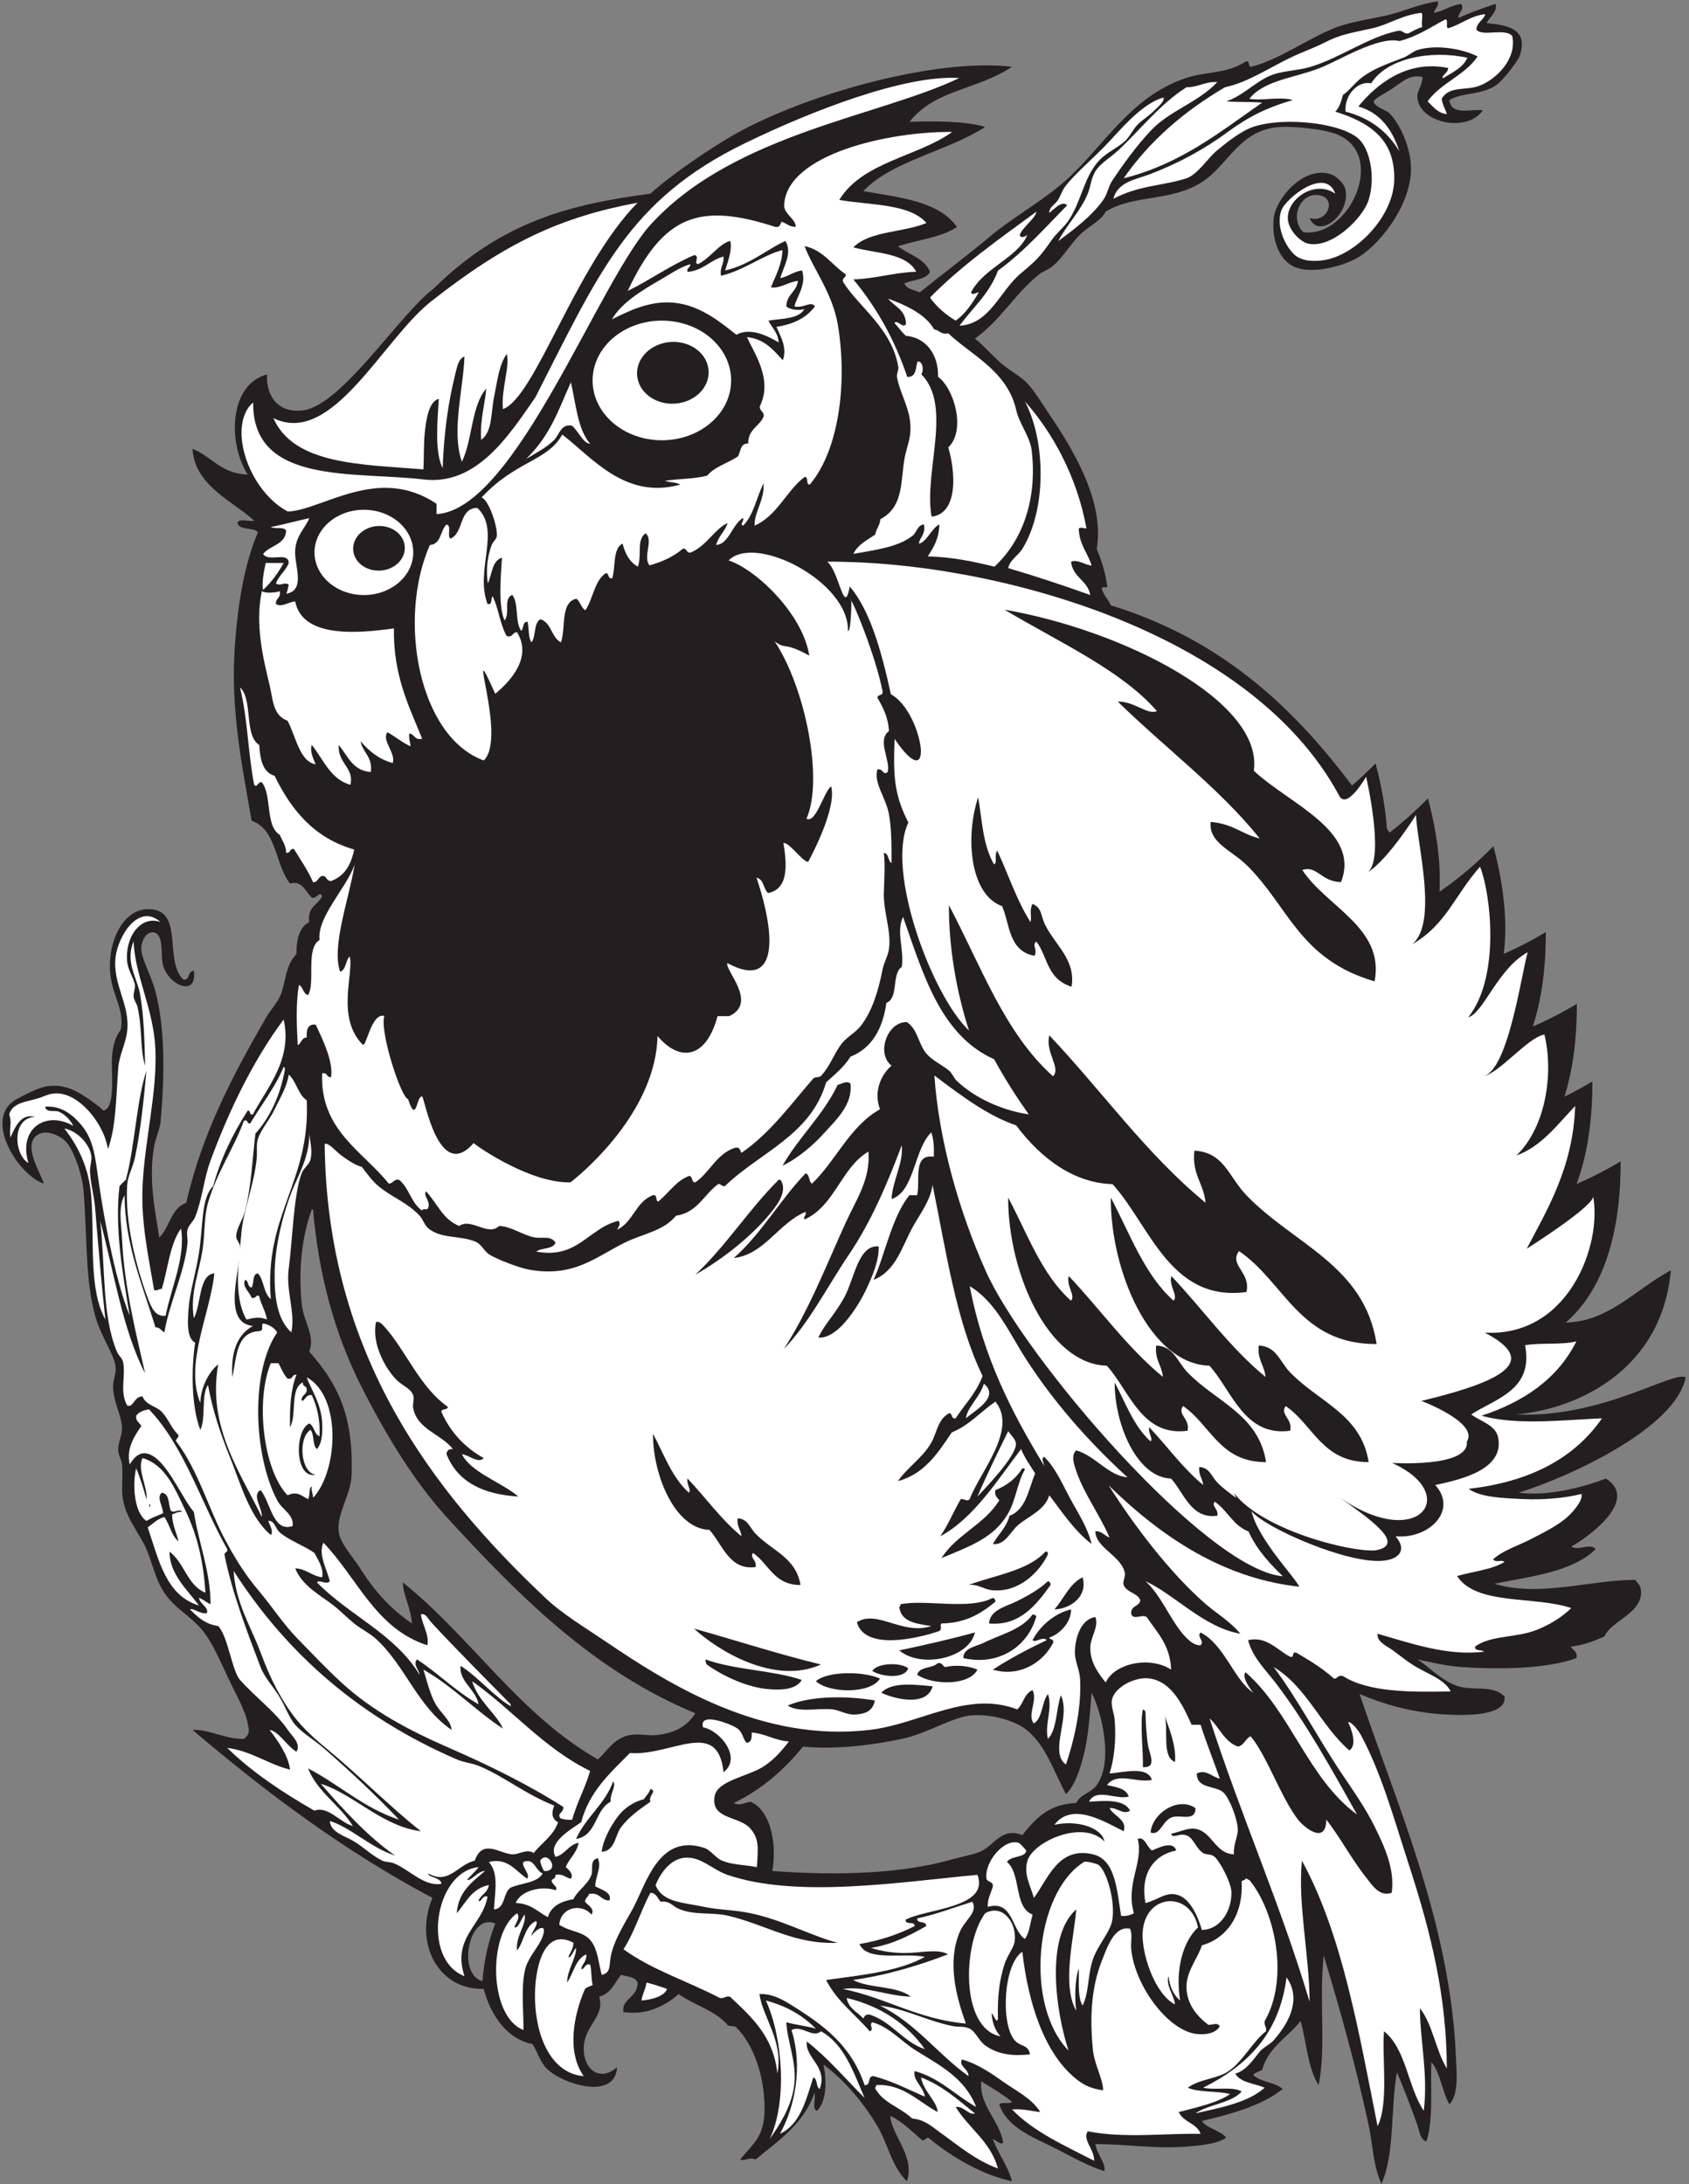 <?xml version="1.0" encoding="UTF-8" standalone="no"?>
<svg
   xmlns:dc="http://purl.org/dc/elements/1.1/"
   xmlns:cc="http://creativecommons.org/ns#"
   xmlns:rdf="http://www.w3.org/1999/02/22-rdf-syntax-ns#"
   xmlns:svg="http://www.w3.org/2000/svg"
   xmlns="http://www.w3.org/2000/svg"
   viewBox="0 0 632 817.333"
   height="817.333"
   width="632"
   xml:space="preserve"
   id="svg2"
   version="1.1"><rect x="0" y="0" width="632" height="817.333" fill="#808080" stroke="none"/><defs
     id="defs6" /><g
     transform="matrix(1.333,0,0,-1.333,0,817.333)"
     id="g10"><g
       transform="scale(0.1)"
       id="g12"><path
         id="path14"
         style="fill:#231f20;fill-opacity:1;fill-rule:evenodd;stroke:none"
         d="m 3676.2,5519.4 c 53.44,-16.77 80.57,64.04 18,64.8 -46.11,0.56 -73.77,-65.19 -36,-104.4 128,-18.41 235.86,214.61 97.2,273.6 -38.58,16.41 -122.57,23.74 -162,21.6 -113.61,-6.17 -145.54,-107.37 -219.6,-154.8 -87.06,-55.75 -191.35,-33.91 -270,-82.8 -12.99,-25.49 -45.79,-40.13 -68.4,-61.2 -31.38,-29.23 -50.18,-67.77 -82.8,-93.6 -11.09,-8.78 -25.18,-13.01 -36,-21.6 -66.21,-52.56 -109.9,-131.02 -180,-180 22.78,-17.91 43.26,-41.34 68.4,-64.8 22.8,-21.27 53.86,-36.69 75.59,-57.6 20.29,-19.51 43.85,-58.96 64.81,-90 60.75,-89.97 156.81,-241.78 133.19,-378 12.55,-30.66 23.64,-62.78 28.81,-100.8 5.76,-14.17 -15.54,-1.25 -14.4,-10.8 4.88,-19.12 18.05,-29.95 25.2,-46.8 301.51,-92.95 504.26,-275.68 677.03,-505.99 22.32,19.28 44.37,39.93 66.12,62.11 17.72,-66.8 27.89,-127.56 31.67,-182.83 2.48,-3.88 4.93,-7.75 7.34,-11.57 36.78,28.45 72.77,60.44 108.02,96.39 26.65,-100.51 36.4,-187.47 32.51,-262.24 52,35.67 102.34,78.01 151.27,127.91 31.57,-119.04 39.44,-219.11 28.93,-302.32 39.24,17.16 78.59,37.42 118.19,61.02 0.15,-105.44 -12.99,-192.96 -36.42,-264.82 41.01,17.65 82.14,38.67 123.55,63.34 0.14,-103.27 -12.42,-189.4 -34.95,-260.43 26.08,12.79 52.24,26.97 78.51,42.62 0.16,-116.85 -15.89,-211.83 -44.32,-287.7 41.06,17.67 82.24,38.7 123.69,63.4 0.32,-226.51 -60.15,-371.12 -154.19,-452.56 120.61,3.35 191.16,89.65 295.1,147.06 -24.32,-276.37 -255.88,-389 -434.45,-404.98 241.2,-10.81 440.43,123.54 476.08,104.21 -28.05,-143.56 -328.72,-280.36 -468.88,-323.81 82.57,-10.35 176.46,13.66 244.79,39.6 93.62,-58.17 -43.82,-161.52 -97.2,-190.81 19.04,-13.53 54.5,11.46 68.4,-7.2 -63.76,-63.43 -178.34,-76.05 -284.39,-97.2 127.01,-38.76 269.02,11.09 395.99,10.8 5.27,-8.47 12.93,-14.77 14.41,-21.6 15.14,-69.9 -82.05,-91.14 -100.8,-136.8 -27.82,-12.97 -57.39,-24.21 -93.61,-28.79 -3.82,-5.25 20.67,-12.79 14.41,-32.41 -79.39,-29.43 -209.63,-32.62 -320.4,-25.19 -45.91,3.07 -89.1,13.72 -126.01,21.59 28.11,-16.36 68.21,-61.27 115.21,-75.6 43.73,-13.33 97.49,4.94 129.6,-28.79 6.62,-53.23 -101.58,-53.95 -165.6,-50.41 -99.09,5.49 -180.12,31.5 -241.2,57.6 98.83,-296.21 253,-637.382 270,-1011.601 2.28,-50.437 8.93,-112.41 -18.01,-140.398 -20.58,35.808 -24.88,87.918 -50.4,118.808 -3.86,-60.214 6.81,-160.793 -14.39,-223.203 -17.98,6.668 -19.54,31.133 -25.21,46.797 -16.98,47.031 -36.94,101.301 -57.59,147.598 C 3902.96,205.063 3915.68,86.672 3877.8,0.605 3854.04,53.117 3853.87,110.41 3841.8,166.203 c -34.34,158.789 -79.45,322.227 -126,475.207 -13.68,-123.254 7.31,-261.332 -14.41,-363.605 -29.93,46.863 -33.99,119.609 -50.39,180 -36.09,-45.516 -90.02,-73.184 -108,-136.797 -7.88,-5.324 -19.38,-7.024 -25.2,-14.406 20.08,-20.711 61.41,-20.184 82.79,-39.598 -58.62,-46.973 -141.68,-69.504 -226.79,-90 15.86,-22.531 51.64,-25.156 68.4,-46.797 C 3412.93,110.91 3364.38,107.883 3327,105 c -86.98,-6.699 -167.62,7.785 -252,7.207 3.48,-28.191 29.19,-51.777 25.2,-75.605 -52.07,15.266 -107.41,49.652 -162,75.605 -53.24,25.305 -114.43,54.106 -133.2,111.594 6.55,7.844 29.44,-0.637 35.99,7.207 -26.54,21.445 -57.13,38.867 -86.39,57.597 -6.89,-68.007 53.31,-112.089 61.2,-172.8 -7.8,-6 -19.63,7.027 -28.8,10.797 15.14,-42.458 41.68,-73.516 53.99,-118.797 -83.98,18.074 -167.9,67.246 -230.4,118.797 -9.35,9.699 -10.84,-4.403 -21.6,-3.602 -29.04,23.75 -53.92,51.672 -89.99,68.41 3.66,-55.551 70.34,-112.246 46.8,-183.605 -43.11,41.816 -52.93,104.433 -82.8,154.804 -39.15,65.996 -91.3,127.899 -151.2,172.789 9.15,-45.132 9.02,-101.871 -18,-129.593 -15.67,3.523 -3.21,35.183 -7.2,50.398 -30.42,-87.18 -101.19,-134.004 -165.6,-187.195 -19.78,8.062 -29.7,-5.832 -43.2,0 33.97,43.308 68.79,61.367 68.4,143.992 -0.45,95.164 -32.63,180.246 -79.2,226.805 -4.8,5.996 -20.39,1.203 -25.2,7.199 -33.91,40.496 -93.54,55.254 -136.8,86.394 -34.86,-31.265 -90.05,-60.972 -154.8,-50.398 -7.32,35.977 41.16,41.23 39.6,82.805 -6.48,16.324 -28.9,16.699 -46.8,21.597 -17.88,-22.922 -28.41,-53.183 -61.2,-61.199 17.86,-55.312 -41.9,-80.578 -43.2,-143.996 -1.25,-61.199 45.79,-96.406 93.6,-54.004 -5.47,-95.312 -154.37,-47.226 -198,-3.601 -18.02,18.027 -26.86,50.539 -39.6,68.398 -69.96,13.613 -116.96,79.285 -136.8,154.805 -131.18,-2.043 -195.65,131.445 -144,255.593 C 964.684,935.891 746.73,1099.53 540.602,1275 c 45.168,2.92 89.054,-25.96 144,-25.2 19.992,14.74 13.148,29.12 10.8,43.2 -5.754,34.51 -35.011,85.62 -54,126.01 -23.148,49.21 -43.988,97.51 -68.402,129.6 -40.926,53.77 -94.676,68.73 -125.996,136.79 -14.688,31.91 -22.289,64.61 -36,97.2 -17.031,40.49 -53.328,80.85 -64.801,133.2 -7.242,33.04 -0.133,68.44 -3.601,104.41 -1.196,12.38 -10.137,24.84 -10.801,39.59 -0.946,21.03 11.027,41.83 10.801,61.21 -0.422,36.26 -25.348,75.34 -25.204,118.79 0.063,17.69 8.93,36.43 7.204,54 -3.418,34.77 -41.227,84.78 -57.598,144 -27.899,100.91 -21.856,216.99 -32.402,349.2 -4.282,53.68 -30.075,119.36 -50.403,140.4 -14.5,15.03 -54.777,35.21 -79.195,18 -42.527,-29.97 8.348,-104.06 17.996,-136.79 -71.387,22.87 -174.078,184.53 -75.602,237.59 23.355,12.58 59.778,32.32 86.403,36 49.992,6.9 84.637,-15.48 115.199,-36 5.801,-3.9 45.352,-32.19 39.602,-32.4 34.144,1.24 25.101,94.33 25.199,133.2 0.094,36.45 7.566,71.64 25.199,93.6 10.648,54.79 -22.059,94.92 -28.797,151.2 -11.101,92.67 34.02,184.16 100.801,187.2 110.863,5.05 45.726,-143.36 104.398,-198 19.09,-1.09 10.86,25.14 28.797,25.2 10.258,-74.14 -69.14,-42.74 -86.398,14.4 -8.328,27.56 4.793,90.91 -28.801,93.6 -16.332,1.31 -31.312,-20.88 -32.398,-43.2 -1.399,-28.79 26.828,-74.42 39.601,-122.4 27.375,-102.85 26.449,-238.38 14.399,-367.2 -1.879,-20.08 -13.672,-43.61 -18,-68.4 -16.504,-94.47 3.25,-180.07 14.402,-255.6 29.695,27.9 32.676,82.52 75.598,97.2 46.363,200.91 132.378,359.69 223.199,518.4 13.879,24.25 34.804,45.39 43.199,68.4 14.203,38.92 12.34,80.07 43.199,111.6 -0.375,42.38 8.242,75.76 36,90 -6.574,42.58 24.051,47.95 36,72 -6.527,17.04 -14.008,-7.26 -28.797,-3.6 -18.054,16.51 -27.238,49.55 -61.203,39.6 -42.183,52.62 -37.09,152.51 -107.996,176.4 -26.558,155.71 -60.105,311.38 -46.805,493.2 8.407,114.87 26.395,228.07 64.801,316.8 -12.886,14.71 -50.867,4.33 -57.597,25.2 2.464,15.53 32.687,3.31 46.796,7.2 -55.859,52.25 -168.07,98.18 -172.796,201.6 54.043,-21.56 80.589,-70.61 154.8,-72 -56.425,87.3 -52.804,252.93 53.996,280.8 -2.41,-67.76 37.102,-108.7 100.805,-100.8 109.164,13.53 271.147,270.08 367.197,342 192.01,189.76 386.33,237.05 608.4,266.4 61.41,56.12 177.93,133.98 241.2,169.2 197.99,110.21 557.35,212.16 773.99,187.2 -100.81,-66.93 -215.81,-63.13 -287.99,-154.8 64.4,2.29 156.13,3.12 212.4,-14.4 -105.95,-68.46 -261.47,-94.69 -342,-180 103.18,-18.02 213.4,-29 262.8,-100.8 -43.74,-29.47 -110.3,-36.1 -165.6,-54 30.23,-23.77 74.6,-33.4 89.99,-72 -11.83,-22.97 -48.22,-21.38 -71.99,-32.4 6.47,-16.33 27.85,-17.75 43.2,-25.2 64.52,52.3 130.16,100.76 194.4,154.8 63.12,53.09 136.16,93.07 201.6,147.6 114.65,95.55 186.82,243.12 349.2,298.8 58.18,19.95 116.37,11.66 169.2,46.8 15.51,4.72 4.45,-17.14 18,-14.4 80.85,22.73 151.39,75.55 230.4,108 43.94,18.05 99.17,25.02 147.6,36 48.32,10.95 93.15,32.96 144,39.6 3.47,-17.86 -9.6,-19.2 -10.8,-32.4 28.17,5.43 46.37,20.82 75.6,25.2 12.26,-15.78 -8.29,-23.65 -7.2,-39.6 32.79,15.21 68.4,27.6 104.39,39.6 6.58,-21.11 -16.67,-36.71 -25.19,-54 58.72,-5.19 117.47,-16.02 93.6,-90 -5.45,-16.89 -46.7,-69.56 -64.8,-82.8 -40.63,-29.72 -98.42,-21.48 -133.21,-43.2 4.95,-45.92 62.86,-23.31 93.61,-28.8 -41.99,-63.31 -177.32,-37.04 -183.61,36 -1.7,19.75 14.09,31.44 14.41,57.6 -37.09,8.4 -56.72,-14.63 -90,-36 -13.42,-8.62 -46.61,-25.92 -46.8,-32.4 -0.44,-14.25 36.67,-25.77 43.19,-32.4 32.74,-33.22 58.82,-97.6 61.2,-147.6 4.78,-100.24 -76.79,-211.4 -143.99,-255.6 -31.8,-20.92 -127.23,-53.68 -183.6,-28.8 -41.73,18.41 -64.2,76.17 -57.6,136.8 5.89,54.09 84.66,149.44 162,122.4 9.65,-3.37 35.35,-21.97 39.6,-43.2 13.8,-69 -75.54,-140.7 -100.8,-79.2 z M 1390.2,731.41 c -18.39,-47.621 -31.34,-100.656 -36,-162.004 -72.75,20.578 -37.68,194.102 36,162.004 z m 1674,648 c 29.26,-56.45 61.58,-194.53 14.39,-259.2 -17.61,-24.16 -44.81,-24.08 -57.6,-50.41 -77.83,-2.56 -115.47,-45.33 -151.2,-89.995 -58.36,23.365 -79.12,-29.922 -118.8,-46.805 -20.11,-8.555 -52.68,-13.973 -79.19,-21.59 -140.14,-40.285 -321.74,-46.086 -504,-32.402 12.97,66.668 -0.8,168.812 -61.2,194.392 -15.72,-2.26 -30.1,-12.76 -46.8,-3.6 79.13,38.47 141.61,93.59 194.4,158.4 85.34,-8.57 186.25,2.34 277.2,21.6 63.37,13.43 115.16,46.11 169.19,61.21 57.7,16.11 140.73,-5.98 176.41,-32.4 56.67,-41.97 78.54,-115.09 115.2,-183.61 25.24,23.5 39.75,68.98 50.4,111.6 12.62,50.54 16.72,112.38 21.6,172.81 z M 875.402,2736.6 c 3.063,0.67 3.395,-1.4 3.598,-3.6 15.797,-182.73 61.91,-348.22 133.2,-489.6 69,-136.83 148.96,-269.98 244.8,-374.39 196.05,-213.58 407,-428.2 694.8,-547.2 -22.61,-35.68 -56,-55.56 -108,-61.2 -23.42,-2.55 -51.31,4.59 -75.6,0 -45.45,-8.61 -63.33,-45.23 -90,-68.4 -221.27,126.73 -354.34,341.65 -547.2,496.8 -0.66,-33.41 23.34,-72.4 25.2,-115.21 -61.41,42.66 -103.8,89.34 -147.6,158.41 -17.702,27.91 -53.823,67.36 -57.596,97.2 -6.828,53.88 34.047,103.23 35.996,162 5.441,163.93 -37.168,253.45 -118.801,345.59 17.375,47.18 -16.449,81.8 -21.597,136.8 -9.145,97.72 1.312,187.21 28.8,262.8" /><path
         id="path16"
         style="fill:#ffffff;fill-opacity:1;fill-rule:evenodd;stroke:none"
         d="m 2322.11,4554.61 c 452.73,3.02 1186.78,-188.78 1437.9,-658.32 21.84,-37.72 74.82,54.55 74.82,54.55 0,0 52.42,-225.11 5.8,-267.34 57.89,37.55 134.34,160.35 134.34,160.35 1.85,-76.73 63.17,-302.52 -10.78,-363.28 96.21,55.68 118.84,137.41 190.43,217.72 29.2,-71.74 58.62,-307.52 -33.02,-422.62 43.4,12.4 81.73,135.28 166.73,182.64 -18.6,-66.12 -55.3,-336.42 -126.59,-348.82 47.53,8.26 126.03,109.45 173.56,117.72 25.65,-104.18 6.43,-257.52 -78.55,-339.57 70.28,24.99 116.04,88.08 164.91,138.96 -5.48,-172.81 -80.07,-293.46 -135.95,-400.73 0,0 196.61,124.24 185.98,148.78 26.68,-135.74 -67.81,-397.22 -303.77,-384.36 145.84,-76.14 70.29,-132.12 -177.88,-191.63 0,0 162.16,-60.93 127.52,-114.41 7.72,-73.72 -210.02,-59.72 -210.02,-59.72 195.81,-87.4 74.53,-251.59 -148.02,-96.13 85.35,-61.27 191.07,-133.49 101.15,-149.42 -73.4,-5.06 -318.9,58.14 -396.72,161.21 2.18,-4.73 4.18,-9.32 6.05,-13.81 -18.14,13.46 -36.92,26.73 -53,43.42 -17.31,17.98 -21.63,41.71 -50.4,43.21 -2.63,-23.04 9.15,-31.65 10.8,-50.4 -57.34,47.06 -100.4,108.39 -151.2,162 -4.26,-16.44 11.59,-31.37 3.6,-39.6 -46.97,41.83 -70.01,107.58 -100.8,165.59 -0.43,-118.03 62.6,-267.15 158.4,-270 36.08,-39.62 55.76,-114.51 129.6,-104.39 4.4,19.27 -17.28,26 -7.2,39.6 35.43,-24.07 51.64,-67.33 94.86,-83.59 15.38,-34.4 40.14,-72.05 96.34,-125.84 -215.2,17.43 -726.63,614.39 -834.14,857.5 -74.33,165.81 -131.51,365.94 -143.95,548.47 82.97,-63.27 153.7,-114.31 229.42,-140.14 73.25,-97.47 165.11,-161.93 270.71,-165.07 104.64,-114.92 161.71,-332.1 375.89,-302.75 12.76,55.87 -50.12,75.39 -20.89,114.84 128.5,-87.29 169.81,-261.72 386.3,-261.02 -34.28,221.93 -231.97,279.06 -365.41,417.61 -50.22,52.14 -62.74,120.97 -146.18,125.31 -7.63,-66.82 26.54,-91.8 31.31,-146.18 -166.29,136.49 -291.18,314.37 -438.49,469.84 -12.36,-47.67 33.61,-90.97 10.43,-114.85 -136.21,121.3 -203.04,312.02 -292.34,480.26 -0.41,-113.59 19.45,-237.09 56.31,-351.72 -103.73,97.75 -234.42,449.12 -170.09,583.87 -42.67,82.69 -41.79,138.86 -38.79,234.86 118.7,-173.82 78.82,78.36 -10.31,125.15 -27.44,126.71 -60.17,238.37 -115.58,302.7 -15.4,-88.4 -29.55,43.28 -63.09,69.55 z m 423.68,-661.16 c 11.32,-64.7 12.87,-134.36 44.59,-188.67 10.15,5.36 -0.3,24.46 8.84,38.77 31.71,-66.69 53.67,-138.35 93.62,-200.84 4.25,18.33 -4.29,30.17 5.34,51.26 26.89,-10.32 23.66,-34.22 34.55,-56.68 28.97,-59.67 87.7,-99.5 75.25,-175.92 -71.06,22.87 -65.99,84.47 -98.81,126.81 -13.79,-9.82 4.74,-22.93 -5.4,-39.88 -73.36,13.23 -68.89,90.53 -90.93,139.38 -90.22,32.35 -103.99,193.66 -67.05,305.77 z m 74.04,526.46 c 151.55,-90.62 327.81,-169.45 427.76,-284.69 -26.15,-12.04 -62.18,27.25 -110,26.76 131.63,-128.75 287.92,-245.73 398.69,-384.44 -52.11,12.56 -71.9,40.54 -137.68,46.59 -6.62,-58.7 58.49,-79.09 102.54,-122.83 117.04,-116.24 146.78,-263.28 357.53,-324.8 28.78,150.27 -135.01,208.6 -202.97,312.7 42.04,13.6 52.81,-33.39 108.65,-34.02 56.24,143.79 -146.94,220.34 -244.81,312.55 28.06,194.41 -367.59,394.86 -699.71,452.18 z m 10.22,-1650.32 c 53.84,-101.43 94.13,-216.42 176.26,-289.55 13.97,14.4 -13.74,40.5 -6.29,69.24 88.81,-93.73 164.11,-200.98 264.36,-283.26 -2.87,32.78 -23.47,47.84 -18.87,88.12 50.3,-2.61 57.85,-44.1 88.13,-75.54 80.45,-83.53 199.64,-117.98 220.31,-251.78 -130.52,-0.42 -155.43,104.75 -232.91,157.37 -17.62,-23.78 20.29,-35.55 12.6,-69.24 -129.13,-17.69 -163.54,113.25 -226.62,182.53 -167.51,4.97 -277.71,265.72 -276.97,472.11 z m 288,0 c 53.84,-101.43 94.13,-216.42 176.26,-289.55 13.97,14.4 -13.74,40.5 -6.29,69.24 88.81,-93.73 164.11,-200.98 264.36,-283.26 -2.87,32.78 -23.47,47.84 -18.87,88.12 50.3,-2.61 57.85,-44.1 88.13,-75.54 80.45,-83.53 199.64,-117.98 220.31,-251.78 -130.52,-0.42 -155.43,104.75 -232.91,157.37 -17.62,-23.78 20.29,-35.55 12.6,-69.24 -129.13,-17.69 -163.54,113.25 -226.62,182.53 -167.51,4.97 -277.71,265.72 -276.97,472.11" /><path
         id="path18"
         style="fill:#ffffff;fill-opacity:1;fill-rule:evenodd;stroke:none"
         d="m 3265.8,5857.8 c 5.22,-9.76 -16.27,-27.26 -28.8,-39.6 -13.46,-13.25 -30.24,-22.97 -43.2,-36 -13.46,-13.53 -21.27,-33.12 -36,-46.8 -20.57,-19.11 -51.05,-31.78 -72,-54 -42.94,-45.54 -49.73,-114.13 -86.41,-169.2 -11.91,-17.9 -33.41,-34.68 -46.79,-54 -32.28,-46.62 -44.1,-58.36 -86.4,-93.6 -60.92,-50.77 -86.16,-142.12 -172.8,-147.6 36.99,50.61 84.6,90.61 107.99,154.8 73,53 131.93,120.08 194.41,183.6 -15.01,14.25 -37.26,-11.63 -50.4,-21.6 -0.63,15.43 13.08,21.5 21.6,32.4 9.7,12.42 12.64,27.21 21.59,39.6 27.94,38.6 83.64,82.72 129.61,133.2 44.79,49.19 95.19,103.86 147.6,118.8 z M 3611.39,580.207 c 40.56,-56.965 11.74,-122.414 -35.99,-176.406 -10.93,-12.356 -29.79,-20.274 -39.6,-32.391 -16.71,-20.617 -38.89,-54.394 -68.4,-61.203 14.8,-26.008 54.22,-27.383 82.8,-39.602 -47,-41.804 -122.07,-55.535 -194.4,-72 37.61,25.985 99.45,27.743 129.6,61.2 -24.23,15.375 -76.4,2.804 -108,10.8 124.11,62.149 213.98,151.184 233.99,309.602 z M 2743.8,868.203 c 35.51,-93.082 -144.33,-94.949 -201.6,-125.996 -1.93,-16.336 26.37,-2.422 25.2,-18.008 -45.4,-22.988 -96.5,-40.289 -154.8,-50.398 22.34,-50.86 123.56,-22.844 183.6,-35.996 C 2523,597.004 2419.17,586.836 2319,573 c 29.71,-59.094 81.34,-96.25 122.4,-143.992 14,4.246 -3.67,17.808 7.2,25.191 47.29,-12.344 80.77,-53.347 122.39,-79.199 69.22,-42.969 137.23,-77.242 169.21,-158.398 -58.64,32.57 -101.4,81.007 -172.8,100.8 -5.77,-25.605 24.85,-44.285 28.8,-72.004 -47.03,20.18 -90.68,43.723 -144,57.602 -18.32,1.523 -6.24,-27.355 -25.2,-25.195 -38.03,111.906 -113.82,168.008 -208.8,226.797 -24.54,15.195 -53.74,30.722 -86.4,28.796 9.04,-65.691 68,-130.906 50.4,-223.191 -10.99,105.406 -73.38,159.414 -133.2,215.996 -13.35,2.547 -15.45,-6.152 -28.8,-3.601 -88.84,46.757 -192.01,79.187 -270,136.804 30.82,47.176 48.39,107.61 75.6,158.399 17.16,-0.84 19.88,-16.121 28.8,-25.203 24.47,3.23 32.24,-10.903 46.8,-18 44.37,-21.622 95.22,-9.969 144,-21.602 105.51,-25.145 185.64,-81.094 306,-75.598 -77.48,19.817 -165.57,70.532 -262.8,86.399 -36.19,5.906 -75.58,6.711 -111.6,14.402 -58.6,12.527 -117.67,12.102 -136.8,61.203 17.06,40.957 57.09,99.219 126,68.399 25.41,-11.367 48.48,-30.266 75.6,-39.602 194.66,-66.992 487.26,-19.863 702,0 z M 3989.39,6095.4 c 7.43,-1.33 -1.71,-33.17 3.61,-39.6 -15.02,-4.18 -26.87,-11.54 -39.6,-18 -14.33,-2.33 -14.47,9.53 -28.8,7.2 -83.71,-17.06 -162.32,-76.03 -244.81,-100.8 -43.26,-13 -84.99,-10.11 -122.39,-28.8 -42.13,-21.06 -70.26,-53.16 -115.2,-68.4 28.15,-2.5 64.69,-0.59 100.8,-3.6 -118.21,-82.19 -228.58,-172.22 -388.8,-212.4 73.78,106.21 171.03,188.96 284.39,255.6 66,14.01 126.09,56.2 190.8,86.4 28.39,13.25 60.32,24.38 90,39.6 44.99,23.06 74.76,26.49 133.21,39.6 44.63,10.01 84.81,37.8 136.79,43.2 z M 868.199,2949.01 c 1.762,-19.72 9.516,-45.59 3.602,-72.01 -3.367,-15.05 -19.258,-23.85 -25.199,-39.6 -22.422,-59.38 -25.59,-188.32 -36,-266.39 -8.622,-64.66 19.14,-123.02 7.199,-180 -39.555,35.76 -47.988,98.44 -46.797,169.2 1.223,73.24 22.008,158.31 46.797,223.19 16.867,44.16 51.605,100.07 50.398,165.61 z M 436.203,2405.4 c 13.887,-1.18 12.754,-6.4 25.199,-14.39 14.387,84.41 55.196,163.77 64.801,248.4 1.41,12.44 -3.027,27.14 0,39.6 3.277,13.47 16.227,22.56 21.598,35.99 20.187,50.46 24.117,106.75 43.203,158.4 52.723,142.76 120.769,282.89 205.199,396 25.176,-111.38 -45.183,-189.49 -86.402,-266.4 -11.567,-3.17 -4.93,11.87 -14.399,10.8 -40.375,-62.82 -74.793,-131.6 -97.203,-212.39 -34.011,-33.34 -27.625,-110.08 -39.597,-187.21 -8.68,-55.91 -25.711,-111.08 -28.801,-151.2 -2.922,-37.94 -7.246,-88.07 18,-100.8 -11.047,-72.44 -11.031,-179.08 14.398,-244.8 16.586,32.62 1.598,96.81 21.602,126 13.109,-71.45 34.82,-136.2 61.203,-201.59 32.144,-79.7 55.488,-169.13 115.199,-219.6 8.797,10.2 -4.058,29.38 -7.203,39.6 17.645,1.87 19.848,-21.48 32.402,-32.4 25.965,-22.63 69.258,-37.43 97.2,-57.6 10.171,-18.91 27.105,-45.24 21.597,-68.41 -29.613,3.99 -43.629,23.57 -75.597,25.21 20.425,-50.22 69.242,-74.18 108,-104.41 19.273,-15.03 37.371,-34.05 57.597,-50.4 19.271,-15.57 43.701,-27.17 61.201,-43.19 82.88,-75.88 116.6,-190.5 212.4,-255.61 -2.56,28.51 -31.74,47.1 -46.8,75.61 -14.59,27.62 -22.45,61.24 -32.4,93.59 82.7,-46.89 144.96,-114.24 223.2,-165.59 -17.66,41.15 -70.64,78.14 -86.4,133.2 113.78,-80.63 200.69,-188.11 331.2,-252.01 -14.03,-48.36 -36.92,-87.87 -50.4,-136.8 -13.11,-1.1 -23.43,0.57 -32.4,3.6 -12.6,14.4 10.36,16.3 7.2,32.41 -103.29,65.47 -212.04,118.31 -320.4,165.59 -113.49,49.53 -215.31,103.56 -302.401,183.6 -44.601,41 -82.758,81.96 -122.398,122.41 -40.434,41.25 -70.758,89.04 -108,133.19 -40.348,47.84 -68.453,93.33 -97.199,147.61 -44.309,83.65 -74.618,191.37 -133.204,270 -9.691,9.35 4.407,10.85 3.606,21.59 -20.055,18.52 -28.281,45.5 -46.805,64.8 -16.429,17.13 -44.59,18.41 -53.996,43.21 -23.125,1.81 -25.91,-32.85 -43.199,-25.21 -21.039,37.33 -4.766,77.81 -10.801,118.8 -2.176,14.76 -12.082,18.34 -18.004,32.4 -41.66,98.94 -32.41,233.19 -46.797,367.2 38.926,-145.87 63.067,-306.53 125.996,-428.4 -24.582,109.16 -58.98,243.15 -64.796,378 -1.743,40.31 -12.016,89.1 7.199,122.4 0.16,-138.71 51.531,-255.03 86.402,-370.8" /><path
         id="path20"
         style="fill:#ffffff;fill-opacity:1;fill-rule:evenodd;stroke:none"
         d="m 3935.4,5656.2 c -1.51,1.51 2.35,-2.36 0,0" /><path
         id="path22"
         style="fill:#ffffff;fill-opacity:1;fill-rule:evenodd;stroke:none"
         d="m 1789.8,5562.6 c -176.39,-179.62 -287.08,-546.74 -378,-579.6 -5.42,56.3 20.06,118.47 10.8,154.8 -21.85,-29.65 -26.68,-76.51 -36,-122.4 -8.66,-42.67 -4.07,-96.07 -36,-118.8 -3.55,56.34 10.17,95.43 14.4,144 -42.48,-48.72 -38.34,-144.06 -68.4,-205.2 -29.9,84.99 3.44,199.8 7.2,295.2 -16.89,-5.8 -21.35,-31.45 -25.2,-46.8 -19.77,-78.82 -32.44,-165.09 -36,-266.4 -23.12,43.93 -14.49,135.26 -10.8,194.4 -28.48,-7.27 -35.98,-59.75 -39.6,-97.2 -3.13,-32.43 -1.81,-69 -3.6,-100.8 -174.29,14.11 -363.893,12.91 -421.202,144 164.661,-81.62 306.372,220.05 442.802,327.6 210.31,165.8 364.01,236.64 579.6,277.2" /><path
         id="path24"
         style="fill:#ffffff;fill-opacity:1;fill-rule:evenodd;stroke:none"
         d="m 2196.6,5429.4 c -2.27,-43.33 -19.51,-71.69 -32.4,-104.4 22.66,-5.13 48.99,15.28 75.6,18 -3.38,-31.42 -32.23,-37.38 -32.4,-72 14.73,-11.33 38.08,-10.5 50.4,-7.2 -15.93,-28.46 -62.89,-25.91 -100.8,-32.4 9.75,-20.26 26.99,-33.01 28.8,-61.2 -26.98,15.68 -77.4,44.11 -118.8,21.6 -43.66,34.21 -101.17,83.25 -176.4,90 -65.72,5.9 -122.74,-21.73 -172.8,-46.8 26.2,45.84 82.76,80.63 136.8,111.6 26.77,15.34 53.2,34.44 82.8,43.2 1.74,-11.34 -11.05,-8.15 -7.2,-21.6 44.13,3.87 62.88,33.12 100.8,43.2 1.93,-22.33 -11.12,-29.68 -7.2,-54 64.63,14.66 118.65,58.83 172.8,72 z m -594,-370.8 c 14.17,-61.43 18.73,-132.47 54,-172.8 -18.95,0.31 -33.64,35.93 -50.4,50.4 -31.23,7.22 -36.87,-25.83 -50.4,-39.6 -22.08,-22.47 -51.75,-36.28 -79.2,-54 69.92,68.8 90.52,137.48 126,216 z M 868.199,4677 c -11.273,-28.71 -36.394,-46.83 -39.597,-90 -3.102,-41.82 31.234,-112.55 -25.204,-122.4 3.989,6.81 4.598,17.01 7.204,25.2 -11.27,9.35 -24.016,-5.03 -36,3.6 8.027,23.17 27.425,34.97 36,57.6 -1.512,33.52 -56.356,0.97 -72,25.2 18.539,24.66 61.394,25.01 64.796,64.8 -4.972,13.02 -31.476,4.52 -43.195,10.8 36.871,7.52 71.695,17.1 107.996,25.2" /><path
         id="path26"
         style="fill:#ffffff;fill-opacity:1;fill-rule:evenodd;stroke:none"
         d="m 1091.4,2887.8 c -10.41,27.87 -42.82,42.51 -57.6,68.4 -21.05,36.88 -30.25,81.62 -46.8,122.4 -4.953,-0.15 -7.902,1.7 -10.797,3.6 -42.445,-91.6 47.337,-166.08 115.197,-194.4" /><path
         id="path28"
         style="fill:#ffffff;fill-opacity:1;fill-rule:evenodd;stroke:none"
         d="m 2391,3528.6 c 85.38,15.28 40.85,190.41 28.8,237.6 -4.6,0.2 -4.98,4.61 -10.8,3.6 -4.52,-81.88 -7.93,-164.87 -18,-241.2" /><path
         id="path30"
         style="fill:#ffffff;fill-opacity:1;fill-rule:evenodd;stroke:none"
         d="m 2380.2,4360.28 c 9.93,-4.62 10.87,109.27 8.56,84.89 3.8,3.06 69.19,-154.15 88.64,-254.17 2.71,-13.51 -13.75,-7.85 -14.4,-18 15.1,-26.9 30.13,-53.87 32.4,-93.6 -34.61,-26.83 5.03,-81.4 -3.6,-115.2 -12.73,-11.66 -12.66,11.28 -28.8,7.2 -11.57,-37.81 23.55,-77.52 32.4,-126 7.64,-41.79 7.23,-91.06 7.2,-136.8 -10.82,5.97 -6.84,26.76 -21.6,28.8 4.78,-38.82 0.38,-82.93 0,-115.2 -0.64,-53.87 21.38,-103.81 14.4,-154.8 -2.7,-19.79 -14.08,-37.74 -18,-57.6 -11.93,-60.48 -28.91,-116.88 -61.2,-158.4 -14.88,-19.13 -39.6,-31.38 -54,-50.4 -22.3,-29.46 -31.7,-62.29 -57.6,-90 -4.6,-5 -17,-2.2 -21.6,-7.2 -63.69,-73.11 -120.58,-153.01 -201.6,-208.8 -4.06,6.74 -4.26,17.35 -18,14.41 -52.53,-17.07 -70.22,-68.99 -111.6,-97.21 -12.49,-0.49 -5.76,18.24 -18,18.01 -37.78,-15.02 -56.85,-48.76 -86.4,-72.01 -8.19,2.61 -1.07,20.53 -14.4,18 -48.22,-17.78 -55.91,-76.08 -100.8,-97.19 3.37,7.15 11.72,17.13 3.6,25.19 -84.94,-21.23 -113.56,-107.8 -230.4,-86.4 14.81,11.59 47.12,5.69 54,25.2 -12.92,20.39 -38.76,10.98 -57.6,14.4 -35.92,6.53 -65.01,31.08 -100.8,32.4 -30.72,-30.34 -78.2,23.74 -111.6,0 -46.3,17.3 -62.45,64.75 -93.6,97.2 -9.61,-13.64 17.89,-30.97 3.6,-50.4 -5.7,-0.3 -13.73,1.73 -14.4,-3.6 -30.41,19.99 -36.63,64.17 -64.8,86.41 -15.72,2.5 -16,-10.4 -28.8,-10.8 -73.4,91.6 -193.123,149.94 -187.201,309.59 15.785,3.78 11.828,-12.18 25.199,-10.8 6.926,43.45 -23.964,106.78 -43.195,147.6 -22.699,2.3 -26.246,-14.56 -25.199,-36 -15.168,-0.44 -14.563,-16.64 -25.203,-21.6 -3.121,54.03 -5.559,122.04 3.597,169.2 11.645,-6.36 11.301,-24.7 25.204,-28.8 21.554,32.73 -7.754,130.64 32.402,154.8 -7.242,64.67 74.301,143.92 98.519,211.52 -16.371,-99.5 -65.179,-228.42 -40.839,-300.57 16.964,4.63 15.398,32.86 26.988,42.86 12.168,-46.25 -39.078,-171.83 36.688,-247.76 9.91,-7.75 24.01,90.46 60.48,80.72 -13.6,-44.41 47.46,-230.58 66.57,-233.39 24.18,-73.61 23.31,10.82 39.6,7.2 6.47,-1.28 45.75,-244 144.41,-130.78 16.48,-13.82 161.29,-112.96 271.98,-110.17 59.8,46.47 239.89,212.15 244.4,410.75 60.73,-72.26 135.43,-66.53 168.49,55.81 h 32.4 c 82.18,37.41 -13.02,129.54 -4.89,149.01 137.46,-74.66 140.45,64.96 81.73,239.89 20.85,-4.36 19.09,-31.31 32.4,-43.2 59.7,11.05 52.46,84.56 43.2,140.4 16.03,2.83 54.93,-54.09 69.44,-52.78 13.3,23.89 80.73,153.94 64.43,211.77 -19.86,-13.83 -43.11,-106.04 -69.07,-90.59 48.56,109.12 -3.32,368.05 -89.34,497.51 34.2,-24.94 23.13,0.81 97.17,-39.75 -18.16,116.33 -148.53,241.49 -226.36,267.15 74.93,76.06 339.08,-60.66 334.8,-197.92" /><path
         id="path32"
         style="fill:#231f20;fill-opacity:1;fill-rule:evenodd;stroke:none"
         d="m 2351.4,5310.6 c 15.36,1.01 18.16,-17.62 28.8,-28.8 39.55,-41.56 129.09,-122.87 108,-194.4 32.67,-41.84 49.78,-118.08 46.8,-183.6 1.01,-13.01 -15.77,-8.23 -21.6,-14.4 4.92,-50.49 6.71,-106.7 -10.8,-144 -4.25,-4.15 -12.72,-4.07 -21.6,-3.6 -47.23,-147.49 -161.72,-187.69 -394.98,-146.46 48.26,32.3 123.59,70.63 153.78,124.86 11.34,1.74 8.15,-11.05 21.6,-7.2 92.91,73.89 130.08,203.52 136.8,363.6 -0.49,12.49 18.24,5.76 18,18 -7.34,86.26 -41.18,146.01 -64.8,216 z M 738.602,4637.4 c 15.722,2.52 20.277,-6.12 36,-3.6 -7.344,-20.26 -26.485,-28.71 -46.801,-36 -3.391,20.18 9.187,24.41 10.801,39.6 z m -36,-216 c 14.628,-115.37 9.711,-245.2 64.796,-324 5.071,-7.24 16.426,-13.27 21.602,-21.6 26.652,-42.93 39.32,-90.64 72.004,-115.2 12.656,-9.52 29.59,-6.96 43.195,-14.4 26.317,-14.4 43.918,-61.17 86.403,-46.8 7.875,6.52 0.609,28.19 7.199,36 17.359,0.56 18.109,-15.49 39.599,-10.8 14.91,9.09 16.63,31.37 25.2,46.8 16.27,-9.95 27.99,8.89 43.2,0 -26.99,-65.33 -70.69,-106.91 -90,-176.4 -15.03,-3.04 -16.999,7 -28.8,7.2 -10.602,-1.4 -7.039,-16.96 -14.398,-21.6 -89.946,42.06 -153.883,110.12 -194.403,201.6 -5.469,10.13 -23.328,7.87 -28.801,18 -5.304,15.09 -4.589,36.21 -7.199,54 -35.39,22.47 -34.226,91.6 -32.398,140.4 -0.141,13.06 -14.828,11.57 -18,21.6 17.051,69.8 -10.153,140.97 10.801,205.2" /><path
         id="path34"
         style="fill:#ffffff;fill-opacity:1;fill-rule:evenodd;stroke:none"
         d="m 1368.6,4435.8 c 15.08,-3.09 7.88,16.11 14.4,21.6 16.77,-33.64 20.64,-80.15 39.6,-111.6 17.92,-4.72 15.31,11.08 28.8,10.8 42.98,-70.29 -17.15,-136.18 -61.2,-172.8 -90.36,201.5 36.23,-123.08 -32.4,-187.2 -182.51,66.75 -242.93,396.03 -151.2,604.8 32.38,2.41 28.8,40.8 46.8,57.6 14.94,-1.87 1.21,-32.39 10.8,-39.6 38.51,15.49 22.8,85.2 75.6,86.4 67.54,-64.07 -7.55,-174.64 28.8,-270" /><path
         id="path36"
         style="fill:#ffffff;fill-opacity:1;fill-rule:evenodd;stroke:none"
         d="m 2535,3557.4 c 56.85,-161.55 104.9,-331.89 255.59,-399.6 29.71,-54.3 62.5,-105.5 97.21,-154.8 -76.07,11.73 -150.11,45.3 -201.6,93.6 -9.38,8.79 -12.66,21.3 -21.6,28.8 -23.38,19.61 -51.11,29.39 -68.4,54 -19.15,27.24 -21.41,63.15 -50.4,82.8 -56.37,0.93 -86.35,-89.23 -43.2,-122.4 -28.6,-24.48 -51.31,-71.49 -32.4,-122.4 -85.28,-47.92 -122.76,-143.63 -190.8,-208.79 -10.12,5.47 -5.52,25.67 -18,28.79 -71.96,-74.43 -123.62,-169.17 -201.6,-237.6 86.24,9.77 125.19,98.01 201.6,129.61 2.61,-11.02 -6.21,-10.6 -3.6,-21.61 85.8,37.81 102.36,144.85 180,190.81 6.08,-78.68 -34.55,-134.85 -64.8,-201.61 -55.96,-123.49 -103.61,-246.16 -172.8,-352.8 71.14,73.47 121.57,174.55 183.6,266.41 61.75,91.44 107.21,198.46 147.6,305.99 5.03,-50.65 -25.46,-96.92 -28.8,-151.2 64.7,20.59 62.45,139.09 111.6,187.2 6.7,-18.49 8.03,-42.37 7.19,-68.4 -59.88,8.28 -37.62,-65.56 -46.79,-108 -7.2,0 -14.4,0 -21.6,0 -49.8,-60.65 -69.48,-170.45 -100.8,-237.59 63.8,24.96 80.19,95.51 111.6,151.19 20.79,36.86 47.84,71.57 54,115.2 38.21,-187.38 66.59,-384.6 140.4,-536.39 -17.44,-47.37 -50.02,-79.59 -75.6,-118.81 -13.51,-2.71 -7.85,13.76 -18,14.4 -32.07,-16.61 -34.44,-54.58 -50.4,-82.79 -24.22,-42.82 -67.38,-69.48 -93.6,-108.01 75.42,20.58 112.37,79.63 151.2,136.81 49.43,20.15 80.95,58.24 122.4,86.39 64,-78.27 -45.58,-200.49 -72,-273.6 -8,-8.33 -14.04,1.22 -25.2,0 -20,-34 -35.38,-72.62 -57.61,-104.39 93.02,49.78 160.11,156.69 226.81,244.79 10.53,-25.45 25.94,-46.04 39.6,-68.4 -18.75,-44.84 -25.53,-101.67 -72,-118.8 -8.84,-33.15 -31.68,-52.32 -46.8,-79.2 34.37,-4.56 48.57,34.51 71.99,54.01 30.58,25.43 74.23,41.18 86.41,82.79 36.93,-48.26 70.53,-99.87 118.8,-136.8 -11.5,47.92 -39.3,88.66 -61.2,129.6 -21.35,39.9 -39.96,83.81 -72.01,115.21 -9.69,-4.26 0.03,-18.78 0,-25.21 -89.84,147.76 -170.96,304.24 -208.79,504.01 74.19,-44.43 109.31,-129.2 158.39,-205.21 78.75,-121.94 176.67,-232.79 284.41,-331.2 -54.39,4.43 -89,59.8 -144.01,75.6 -15.76,-14.89 -5.37,-41.47 0,-57.6 20.92,-62.74 69.02,-128.16 93.61,-187.2 -14.19,5.01 -20.54,17.86 -39.6,18 -0.88,-46.97 74.3,-69.05 82.8,-118.8 1.42,-8.34 -7.03,-23.56 -3.6,-32.39 8.21,-21.17 40.87,-22.89 46.79,-43.2 -3.05,-18.54 -29.38,-13.81 -25.19,-39.6 8.32,-16.31 28.77,1.87 43.19,-7.2 28.71,-43.3 66.08,-77.92 68.41,-147.61 -58.55,38.53 -158.13,18.75 -183.6,-36 -20.9,25.93 -43.45,56.31 -43.21,97.2 0.19,31.17 24.32,57.46 14.41,86.41 -41.95,-5.58 -58.16,-61.73 -57.6,-100.8 0.33,-24.17 12.99,-47.58 14.4,-72 4.92,-85.46 -18.35,-178.58 -39.6,-241.21 -48.77,34.82 15.22,135.64 -14.4,194.41 -13.39,-39.42 -10.36,-95.26 -36,-122.41 -10.44,36.79 13.75,85.73 0,126 -18.1,-22.7 -14.5,-67.11 -39.6,-82.8 -19.95,23.44 11.18,63.89 -3.61,93.6 -23.39,-8.99 -25.78,-39.01 -43.19,-54 -140.37,53.92 -272.8,-41.08 -414,-57.6 -301.45,-35.27 -557.98,123.9 -741.6,248.4 -59.46,40.32 -120.48,76.35 -169.2,122.4 -315.71,298.47 -613.44,683.42 -619.198,1274.41 11.801,3.7 29.715,-19.89 46.797,-32.41 18.317,-13.41 37.742,-26.91 57.601,-32.4 15.9,-20.34 28.38,-38.61 46.8,-53.99 37.43,-31.28 79.94,-44.95 115.2,-82.8 9.91,-10.65 13.43,-26.37 25.2,-36.01 35.29,-28.9 86.57,-19.2 129.6,-36 19.17,-7.48 25.03,-25.97 39.6,-35.99 20.55,-14.15 86.34,-38.54 111.6,-43.21 126.22,-23.31 187.9,35 270,75.6 51.22,25.33 108.21,31.93 144,75.61 58.65,8.55 77.24,57.16 115.2,86.39 7.6,7.94 10.64,-4.62 21.6,-3.59 97.39,94.6 241.41,142.57 284.4,291.59 24.57,22.24 50.49,43.11 68.4,72 60.05,23.96 90.33,77.66 100.8,151.2 35.05,12.96 14,82.01 43.2,100.8 7.58,48.45 -16.8,98.46 3.6,140.4 z m -183.6,-471.6 v 0 c -41.25,-85.94 -108.67,-145.72 -154.8,-226.79 43.54,20.88 86.05,57.19 118.8,93.59 31.51,35.03 78.76,78.01 72,136.8 -11.59,9.78 -25.07,-1.59 -36,-3.6 z m -165.6,-266.39 v 0 c -83.72,-83.09 -147.73,-185.88 -234,-266.41 78.63,44.35 164.96,112.68 219.6,183.6 14.17,18.4 37.12,51.84 21.6,79.2 -0.79,2.81 -3.01,4.19 -7.2,3.61 z m 183.6,-331.21 v 0 c -25.75,-46.72 -56.38,-76.21 -72,-111.6 25.75,-2.99 52.87,19.6 68.4,36 22.47,23.74 48.32,62.53 64.8,97.2 17.61,37.04 37.19,82.1 36,122.4 -57.74,6.09 -68,-91.02 -97.2,-144 z m -1288.8,-82.8 v 0 c -5.56,6.23 -15.24,18.29 -25.2,14.4 -12.65,-61.12 26.53,-130.3 57.6,-162 16.59,-16.92 39.57,-23.3 46.8,-43.2 3.95,-10.87 -2.12,-24.94 0,-35.99 11.68,-60.77 78.56,-72.65 111.6,-115.21 -11.74,0.94 -17.33,-4.27 -18,-14.39 30.45,-76.35 100.64,-112.97 201.6,-118.8 -48.85,41.15 -132.21,66.98 -158.4,118.8 19.27,-1.82 46.63,-27.55 61.2,-10.81 -53.21,29.59 -93.15,72.46 -118.8,129.6 -0.11,10.91 18.12,3.49 18,14.4 -77.25,53.12 -118.07,157.93 -176.4,223.2 z m 910.8,-568.8 v 0 c 36.08,-39.62 55.76,-114.51 129.6,-104.39 4.4,19.27 -17.28,26 -7.2,39.6 44.31,-30.1 58.56,-90.24 133.2,-90 -11.82,76.52 -79.98,96.22 -126,143.99 -17.31,17.98 -21.63,41.71 -50.4,43.21 -2.63,-23.04 9.15,-31.65 10.8,-50.4 -57.34,47.06 -100.4,108.39 -151.2,162 -4.26,-16.44 11.59,-31.37 3.6,-39.6 -46.97,41.83 -70.01,107.58 -100.8,165.59 -0.43,-118.03 62.6,-267.15 158.4,-270 z m 802.8,111.6 v 0 c -3.67,-16.87 5.93,-20.47 10.8,-28.79 -40.73,-67.28 -120.32,-95.69 -162,-162.01 82.27,34.37 147.95,57.21 187.2,126 21.96,38.5 26.36,89.03 46.8,122.4 -0.8,2.82 -3.02,4.19 -7.21,3.61 -17.44,-28.17 -42.9,-48.3 -75.59,-61.21 z m -75.61,-266.39 v 0 c 24.53,3.81 42.86,-11.92 64.81,-14.41 74.88,-8.48 133.52,48.93 158.4,100.8 -0.41,4.4 -1.08,8.53 -7.2,7.2 -49.44,-53.76 -140.78,-65.62 -216.01,-93.59 z m 241.2,-68.41 v 0 c 40.25,0.45 95.08,33.17 79.2,90 -37.93,-18.46 -52.32,-60.47 -79.2,-90 z M 2851.8,1635 v 0 c -27.98,-13.67 -72.99,-23.11 -75.6,-61.2 87.43,-7.96 134.53,54.87 172.79,108.01 0.2,6.19 -2.76,9.23 -7.19,10.79 -24.78,-23.26 -56.71,-41.33 -90,-57.6 z m -324,-7.2 v 0 c -0.8,-2.79 -0.1,-7.09 -3.6,-7.19 4.99,-43.01 48.61,-47.4 90,-54.01 -80.78,-26.81 -152.52,47.42 -208.8,10.8 21.95,-80.13 168.29,-46.15 230.4,-25.19 10.88,6.06 0.92,16.17 7.2,21.59 69.52,1.29 112.37,29.23 151.2,61.2 0.19,6.19 -2.77,9.23 -7.2,10.8 -66.31,-35.16 -187.19,-3.53 -259.2,-18 z M 2898.59,1527 v 0 c 7.73,-8.84 29.04,12.3 39.61,0 -52.91,-25.09 -103.92,-52.08 -151.2,-82.8 77.5,-22.92 143.45,23.26 169.2,75.6 3.16,11.56 -9.34,7.47 -10.8,14.4 33.31,11.35 61.79,45.87 61.2,79.2 -50.67,-11.86 -91.21,-52.6 -108.01,-86.4 z m 0,72.01 v 0 c -29.74,-42.74 -95.07,-58.04 -136.79,-79.21 -19.89,-10.08 -58.73,-14.65 -57.6,-43.2 103,-23.42 183.96,36.56 205.19,118.8 -4.6,0.2 -4.98,4.62 -10.8,3.61 z m -593.99,-140.4 v 0 c -122.49,29.9 -237.37,67.43 -356.4,100.8 68.57,-62.91 226.21,-159.25 356.4,-100.8 z m 432,90 v 0 c -57.29,-16.04 -141.94,-35.58 -212.4,-50.41 63.13,-52.13 196.84,-21.04 212.4,50.41 z m -752.4,-90 v 0 c 34.96,-25.9 104.11,-61.78 165.6,-68.4 34.46,-3.71 83.86,-4.95 100.8,25.19 -81.74,27.46 -190.44,27.97 -270,57.6 -0.27,-6.27 0.8,-11.19 3.6,-14.39 z m 669.6,-7.2 v 0 c -8.79,2 -7.67,13.92 -21.6,10.8 -14.89,-15.12 -51.51,-8.5 -57.6,-32.41 41.11,-28.51 144.7,-32.32 169.2,14.4 -22.22,10.14 -61.29,14.61 -90,7.21 z m -205.2,-10.8 v 0 c 22.54,-15.44 89.99,-24.72 100.79,7.19 -20.94,17.67 -87.44,15.41 -100.79,-7.19 z m -158.4,-28.8 v 0 c 36.61,-33.81 152.31,-36.75 180,7.2 -42.81,20.37 -145.38,22.42 -180,-7.2 z m 183.6,-32.4 v 0 c 42.14,-19.83 128.92,-38.41 144,17.99 -50.24,4.9 -115.09,13.18 -144,-17.99 z M 2211,1343.4 v 0 c 32.74,-20.99 81.6,-6.25 126,-10.8 20.13,-2.05 40.62,-16.29 64.8,-14.4 25.08,1.97 48.15,8.04 54,39.6 -80.85,13.33 -180.48,13.4 -244.8,-14.4" /><path
         id="path38"
         style="fill:#ffffff;fill-opacity:1;fill-rule:evenodd;stroke:none"
         d="m 810.602,3114.6 c 21.714,-19.08 25.781,-55.81 50.402,-72 10.664,-230.26 -120.106,-319.1 -100.801,-558 -20.508,15.5 -18.894,53.11 -36.004,72 -17.484,-1.71 -9.847,-28.55 -17.996,-39.6 -12.293,0.91 -7.332,19.07 -18.004,21.61 -10.039,-18.56 13.18,-34.75 18.004,-50.41 13.926,-3.99 12.805,12.73 21.598,3.6 5.199,-23.6 17.453,-40.14 21.597,-64.8 -20.324,8.76 -35.945,5.31 -57.597,0 -38.094,68.03 -20.563,162.15 -14.403,241.2 4.977,63.88 37.563,142.71 43.204,212.41 1.711,21.16 -1.899,36.96 3.597,53.99 8.512,26.38 32.938,53.18 46.805,82.8 15.047,32.15 33.461,59.79 39.598,97.2 z M 2585.4,299.406 c 60.88,-23.125 104.42,-63.574 151.2,-100.801 -16.68,-6.972 -29.82,20.508 -54,17.997 36.87,-60.325 97.76,-96.629 118.79,-172.801 -63.13,23.125 -108.78,62.664 -162,100.801 -24.46,17.527 -43.24,36.082 -79.19,39.597 -32.22,31.379 -83.33,43.879 -104.4,86.406 3.5,0.102 2.79,4.407 3.6,7.2 73.59,5.066 120.02,-47.883 172.8,-75.598 -2.3,31.32 -40.25,58.125 -46.8,97.199 z m -208.8,223.196 c 97.41,-23.793 169.31,-73.086 219.6,-143.997 -62.41,21.583 -91.75,76.25 -154.8,97.2 -11.31,1.707 -14.71,-4.496 -18,-10.805 -16.6,18.203 -41.65,27.949 -46.8,57.602 z m -72,-93.594 c 66.28,-36.926 91.14,-115.266 122.4,-187.199 -53.35,53.449 -102.18,111.418 -162,158.398 -6.31,-46.312 59.66,-69.551 36,-133.203 -11.07,5.723 -5.42,28.184 -18,32.402 -20.5,-63.508 -36.35,-131.648 -93.6,-158.398 42.28,76.222 64.7,187.871 32.4,291.601 29.73,14.754 59.06,-24.355 82.8,-3.601 z M 533.398,1613.4 c 9.391,4.44 27.364,-13.33 46.805,-10.8 8.035,15.36 -19.629,25.89 -21.601,43.2 12.222,-4.57 20.82,-12.78 32.402,-18 0.512,90.18 -35.012,177.84 -46.805,259.2 -28.707,31.5 -67.594,125.19 -111.597,154.81 -31.352,21.09 -51.727,5.83 -68.403,-21.6 -10.859,45.02 14.035,80.67 32.403,107.99 -4.649,9.75 -16.004,12.8 -14.403,28.8 7.551,10.46 20.434,15.57 36,18 99.598,-104.4 145.852,-262.15 219.602,-392.4 2.683,-11.07 -9.879,-6.91 -7.199,-18 20.769,-104.06 64.421,-217.95 100.8,-313.19 10.664,-27.93 32.153,-50.79 50.399,-79.2 18.734,-29.18 29.054,-62.6 46.801,-82.8 21.461,-24.45 53.75,-42.63 79.199,-64.81 73.015,-63.6 147.489,-133.19 212.399,-201.6 -100.22,32.98 -167.739,98.66 -255.598,144 27.769,-68.23 89.488,-102.51 126,-162 -36.289,10.08 -70.555,58.01 -108,43.2 -89.102,51.3 -173.813,107 -244.801,176.4 69.793,-9.4 113.219,-45.18 176.398,-61.2 -4.351,37.89 -33.605,81.4 -57.597,111.6 26.828,-4.39 48.371,-45.2 75.597,-61.2 13.242,22.4 -11.347,42.59 -21.597,57.61 -38.012,55.66 -91.024,92.52 -136.801,143.99 -22.836,25.69 -32.914,120.26 -61.199,151.2 -36.793,5.21 -58.321,25.68 -79.204,46.8 z M 1293,1455 c -5.39,-43.82 42.5,-65.48 50.4,-108 -63.83,35.77 -112.62,86.59 -172.8,126 -12.24,-14.82 6.08,-29.77 7.2,-43.2 -68.48,113.92 -197.886,166.92 -287.999,259.21 5.742,9.32 27.176,-8.02 36,3.59 -7.664,32.87 -33.43,74.65 -18,108.01 95.109,-98.1 145.649,-240.75 291.599,-288.01 6.65,27.65 -14.06,57.51 -18,86.41 12.8,5.33 21.08,-13.21 28.8,-21.61 68.06,-74.04 151.9,-157.49 223.2,-230.4 -0.58,-4.19 0.8,-6.4 3.6,-7.2 -46.85,25.16 -92.88,82.31 -144,115.2 z m 2851.2,4593.6 c 15.8,-21.43 79.36,5.45 100.8,-18 13.73,-64.8 -44.92,-122.36 -93.61,-140.4 -36.25,-13.44 -84.1,0.73 -104.39,-36 1.89,-17.31 10.34,-28.06 14.39,-43.2 -26.6,3.4 -38.5,21.49 -53.99,36 37.08,51.72 104.62,72.98 140.39,126 -44.49,22.59 -117.7,34.09 -169.2,18 -12.61,-3.94 -24.01,-15.66 -39.6,-21.6 -45.1,-17.2 -85.85,-31.35 -118.79,-57.6 -19.84,-15.81 -33.18,-35.31 -50.41,-46.8 -5,-17.8 -9.78,-35.8 -21.59,-46.8 99.59,-31.7 167.41,-78.56 165.6,-190.8 -1.7,-104.98 -110.58,-215.49 -201.6,-226.8 -30.64,-3.81 -54.39,-0.54 -72,10.8 -23.38,15.05 -61.81,77.45 -43.2,129.6 11.96,33.53 123.68,124.08 151.2,46.8 -54.57,38.56 -130.28,-10.48 -133.2,-64.8 -1.91,-35.38 35.43,-71.11 57.6,-75.6 67.89,-13.74 153.81,73.6 169.2,122.4 19.84,62.97 4.37,143.59 -28.8,172.8 -55.12,48.54 -237.04,63.67 -313.21,25.2 -28.77,-14.53 -61.07,-39.64 -86.39,-61.2 -22.57,-19.22 -53.11,-66.06 -82.81,-75.6 -68.65,-22.05 -132.15,-19.01 -205.19,-57.6 11.85,48.3 65.71,54.99 100.8,68.4 78.65,30.04 151.35,68.53 219.6,118.8 56.29,41.46 108.49,68.65 183.59,90 -37.77,10.63 -86.89,-2.82 -122.39,3.6 42.16,52.43 122.47,57.01 198,86.4 53.87,20.96 164.21,90.15 223.19,75.6 50.55,13.05 88.07,39.13 129.61,61.2 8.55,-2.26 -0.57,-22.16 7.2,-25.2 37.19,10.81 61.21,34.78 104.39,39.6 -5.24,-17.55 -23.37,-22.23 -25.19,-43.2 z M 411.004,3125.4 c -28.356,-86.39 -32.164,-211 -57.606,-305.99 -6.148,-5.86 -12.75,-11.25 -17.996,-18 -14.25,-119.72 10.286,-253.64 28.797,-363.61 -35.086,84.08 -67.437,241.27 -86.398,370.81 -10.516,71.82 -13.285,122.01 -50.403,165.59 -21.164,24.86 -53.421,54.34 -100.796,50.4 3.777,-18.63 26.464,-8.54 39.601,-14.4 20.371,-9.08 34.992,-29.06 39.598,-39.59 -74.469,43.89 -155.711,-5.1 -126,-104.41 -41.125,24.79 -47.109,127.16 18,129.6 -39.121,11.49 -56.16,-30.21 -68.402,-57.6 -4.773,26.71 5.426,37.89 -3.598,64.8 9.723,34.75 52.039,35.09 86.402,46.8 14.199,4.84 32.356,16.03 61.195,10.8 57.946,-10.51 119.129,-87.44 129.602,-154.8 22.441,60.31 22.73,142.05 28.801,226.8 2.554,35.63 21.187,69.25 25.203,104.4 8.586,75.27 -42.149,131.23 -32.402,208.8 7.168,57.06 63.796,152.17 126,97.2 -56.27,20.2 -100.567,-43.31 -93.598,-111.6 2.484,-24.4 18.867,-45.91 21.598,-64.8 1.523,-10.54 -4.34,-21.69 -3.598,-32.4 0.734,-10.64 8.394,-18.68 10.797,-28.8 14.152,-59.63 6.949,-121.6 21.597,-165.6 -1.929,67.18 -2.761,136.38 -14.398,201.6 -8.016,44.92 -42.371,89.26 -17.996,147.6 3.492,-96.44 56.367,-190.45 61.199,-302.4 5.32,-123.35 -30.086,-254.97 -36,-385.19 -4.629,-101.93 16.231,-195.11 32.399,-291.61 11,-2.6 13.117,3.69 21.597,3.6 17.574,56.83 22.563,126.24 54,169.2 13.285,-80.72 -28.496,-168.12 -43.195,-244.8 -29.024,-3.82 -40.305,23.2 -50.402,50.4 -31.348,84.45 -64.223,209.15 -57.598,316.8 1.559,25.38 16.074,49.65 21.598,75.61 16.738,78.64 25.832,172.43 32.402,244.79 z m 2498.386,2412 c -3.15,-19.69 -36.21,-40.56 -46.79,-64.8 1.39,-11.8 16.96,-5.13 21.6,0 -27.16,-65.25 -123.26,-92.74 -158.4,-162 3.63,-10.14 15.28,0.99 21.6,0 -17.82,-30.18 -36.56,-59.44 -64.8,-79.2 -28.56,17.05 -52.97,38.23 -72.01,64.8 89.18,90.82 195.06,164.94 298.8,241.2" /><path
         id="path40"
         style="fill:#ffffff;fill-opacity:1;fill-rule:evenodd;stroke:none"
         d="m 558.602,2430.61 c -1.512,1.5 2.355,-2.36 0,0" /><path
         id="path42"
         style="fill:#ffffff;fill-opacity:1;fill-rule:evenodd;stroke:none"
         d="m 547.801,2383.8 c -1.508,1.51 2.355,-2.35 0,0" /><path
         id="path44"
         style="fill:#ffffff;fill-opacity:1;fill-rule:evenodd;stroke:none"
         d="m 501.004,1804.2 c -5.633,25.58 -17.227,45.18 -18.004,75.6 8.797,3.21 15.609,8.4 28.801,7.2 -9.297,10.67 -22.555,-5.02 -32.403,3.61 -7.351,17.84 -2.777,47.62 -25.199,50.4 -15.961,-13.41 3.344,-38.21 3.602,-57.61 -20.598,-9.58 -27.746,-10.48 -46.797,-21.59 -34.508,22.71 -39.824,101.99 -28.805,147.6 11.528,-26.88 20.496,-56.31 28.805,-86.41 4.98,30.88 -27.32,83.52 -10.801,115.2 63.969,-18.79 90.317,-84.99 118.797,-144 32.223,-66.76 51.77,-138.36 57.602,-233.99 -51.239,20.75 -59.223,84.77 -100.801,115.19 0.078,-63.65 50.758,-107.54 82.801,-151.2 -93.219,27.99 -113.149,129.26 -144,219.6 15.179,10.03 26.628,23.77 46.8,28.8 15.125,-20.87 19.774,-52.23 39.602,-68.4 z m 280.797,500.4 c 7.644,-15.15 14.281,-31.31 25.203,-43.19 15.785,-3.79 11.82,12.16 25.195,10.79 -15.562,-39.63 -19.437,-90.96 -18,-147.6 19.672,34.34 -1.094,109.1 36.004,126.01 -1.707,-11.31 9.684,-9.51 10.801,-18.01 1.891,-17.49 -15.309,-15.89 -14.402,-32.39 7.082,-6.85 11.796,19.22 28.8,14.39 14.395,-31.2 23.727,-67.47 21.602,-115.19 -15.582,6.01 -14.629,28.57 -28.805,35.99 -41.98,-19.71 -41.328,-156.51 18.004,-143.99 -43.285,5.42 -49.922,105.11 -14.402,125.99 10.832,-13.17 4.836,-43.16 18,-54 16.211,19.89 15.597,50.54 14.398,75.61 -2.5,52.36 -33.824,97.24 -43.195,125.99 97.586,-53.07 89.066,-261.01 17.996,-338.4 -0.152,11.85 -6.078,17.92 -3.598,32.41 -9.859,-5.75 -4.027,-27.18 -10.8,-36.01 -20.711,10.72 -29.461,22.61 -57.598,10.8 -67.695,70.88 -90.672,264.68 -46.801,370.8 7.195,0 14.399,0 21.598,0 z M 418.199,1905 v 0 c 4.172,-14.22 4.172,14.23 0,0 z m 3.602,-10.8 v 0 c 2.359,-2.35 -1.512,1.51 0,0" /><path
         id="path46"
         style="fill:#ffffff;fill-opacity:1;fill-rule:evenodd;stroke:none"
         d="m 1203,871.809 c -3.43,-10.75 35.29,-10.235 36,-28.809 -47.95,-8.418 -87.82,38.313 -133.2,57.605 -9.39,3.985 -23.09,2.817 -32.4,7.2 -27.03,12.722 -53.35,38.379 -79.201,54.004 -26.551,16.043 -66.316,25.363 -68.398,57.601 60.379,-18.92 114.339,-75.191 183.599,-97.203 -72.81,49.59 -146.49,129.503 -208.798,201.593 92.265,-28.96 172.788,-119.96 280.798,-133.195 -88.56,70.055 -171.99,155.535 -262.798,230.405 -53.977,44.49 -89.231,78.4 -126,140.4 -27.067,45.62 -42.164,80.74 -64.801,140.4 -23.301,61.41 -67.418,133.34 -72,219.6 153.105,-238.62 359.689,-413.72 626.399,-529.2 20.59,-8.93 42,-10.2 61.2,-18.01 70.03,-28.48 133.49,-81.16 212.4,-111.6 -8.14,-19.87 -7.44,-37.2 10.8,-46.8 -13.31,-38.28 -45.8,-57.402 -68.4,-86.394 -19.1,13.387 -41.3,-5.039 -61.2,-3.601 -35.36,2.547 -82.38,44.742 -104.4,-18 -46.3,-9.629 -73.33,-68.703 -129.6,-35.996" /><path
         id="path48"
         style="fill:#ffffff;fill-opacity:1;fill-rule:evenodd;stroke:none"
         d="m 3345,1289.41 c 8.39,0 16.8,0 25.2,0 16.5,-51.91 36.31,-100.49 54,-151.21 -20.89,3.82 -38.66,27.57 -64.81,14.4 0.62,-45.03 54.22,-32.54 75.61,-53.99 17.02,-17.07 37.73,-71.53 39.6,-100.805 1.36,-21.535 -13.15,-43.672 -10.8,-72 -54.02,1.48 -61.64,66.902 -111.6,72 -18.55,1.894 -41.54,-9.309 -64.8,-14.407 4.16,-14.316 22.56,1.665 39.6,-3.593 23.23,-4.246 27.55,-35.836 50.4,-50.399 8.97,-5.715 23,-2.051 32.39,-10.801 15.08,-14.042 45.37,-70.515 46.81,-97.195 2.43,-45.519 -25.17,-106.191 -82.8,-108.012 -10.21,35.215 -30.61,84.707 -64.81,97.207 -34.78,12.715 -56.52,-12.597 -93.59,-21.597 -15.09,80.937 22.01,134.762 86.4,147.594 -9.26,29.296 -51.52,6.253 -68.4,0 -13.63,8.808 -20.45,40.8 -39.6,32.406 16.76,-67.746 -34.91,-124.789 -10.8,-208.801 -9.76,-4.648 -19.99,-8.809 -36,-7.207 -11.73,73.762 -16.09,158.172 -79.2,172.805 -97.5,22.593 -124.96,-68.246 -165.6,-122.407 -9.42,34.239 -29.44,66.692 -18,104.407 16.36,54.004 156.45,116.635 216,54.004 -7.39,39.871 -78.4,60.901 -140.41,46.801 49.29,65.02 138.77,9.89 194.41,-18.005 11,32.005 -28.52,43.045 -39.6,64.795 22.58,2.39 36.38,-19.84 57.6,-7.2 -16.52,33.35 -72.02,27.85 -115.2,25.2 20.48,40.15 74.82,4.39 111.59,14.4 -7.73,23.46 -35.88,26.52 -61.19,32.41 29.3,38.04 82.54,5 126,14.39 -11.58,39.74 -78.93,21.26 -118.8,18 13.81,42.86 18.81,96.75 14.39,151.2 -1.54,19.13 -11.72,39.45 -7.19,57.61 8.72,34.94 66.75,64.82 107.99,57.6 62.59,-10.98 92.77,-80.46 115.21,-129.6 z M 2826.6,904.199 c 40.44,-32.754 18.7,-127.695 71.99,-147.597 -6.73,-23.258 -8.65,-51.336 -21.59,-68.399 -38.16,24.973 -32.74,110.266 -104.4,90 -0.69,24.68 9.57,38.43 14.4,57.602 1.43,14.636 -15.32,11.082 -18.01,21.597 -5.88,47.559 49.56,112.969 90,100.801 5.56,-1.668 21.6,-21.668 21.6,-21.601 -0.74,-20.887 -42.76,-13.895 -53.99,-32.403 z M 1527,879.008 c -4.48,8.711 -8.91,17.488 -10.8,28.797 21.41,32.879 58.14,-32.305 10.8,-28.797 z m -46.8,-21.606 c 8.9,13.664 -17.92,34.922 -10.8,46.797 29.82,13.235 33.83,-24.578 54,-32.39 -16.17,-27.043 -60.11,-26.289 -90,-39.602 -22.02,-13.98 -13.68,-58.328 -46.8,-61.199 2.81,52.285 13.92,101.199 -14.4,133.191 54.28,13.692 76.05,-27.136 108,-46.797 z m 615.6,381.608 c 13.9,0.49 14.75,14.05 14.4,28.79 39.64,-3.55 64.03,-22.37 104.4,-25.2 -18.73,-24.01 -38.5,-48.04 -68.4,-68.4 -44.85,-30.54 -133.24,-40.24 -140.4,-86.4 -10.1,-65.12 69.74,-53.67 100.8,-89.995 25.2,-29.473 21.38,-55.442 18,-108 -38.72,7.394 -68.02,6.035 -97.2,18 -19.11,7.832 -32.48,30.129 -50.4,35.996 -125.18,40.984 -161.18,-94.582 -198,-165.598 -19.33,-37.273 -55.9,-91.101 -64.8,-140.398 -4.21,-23.313 0.87,-45.215 -25.2,-50.403 -10.57,42.629 -11.85,70.012 -28.8,93.606 -20.57,28.621 -58.47,26.183 -90,46.797 2.43,48.652 61.44,62.605 90,28.797 10.95,16.41 -10.87,26.195 -18,36 0.06,10.75 9.36,12.246 10.8,21.597 31.65,6.457 32.23,-18.164 57.6,-17.996 9.16,22.129 -23.68,30.809 -39.6,39.602 -0.24,27.254 18.74,52.418 7.2,79.195 -24.07,-5.523 -12.42,-31.277 -18,-46.797 -10.04,-27.945 -39.68,-44.324 -50.4,-68.398 -34.89,-5.907 -62.4,-19.207 -72,-50.399 -28.39,14.813 -47.87,38.535 -90,39.602 12.53,34.851 73.49,49.527 111.6,35.992 9.75,8.832 -12.29,16.313 -10.8,28.801 5.27,3.133 11.41,5.39 10.8,14.402 21.79,3.789 27.68,-8.32 43.2,-10.801 8.1,11.614 -6.03,25.911 -14.4,32.403 9.59,25.215 30.88,38.715 36,68.398 -28.9,-5.894 -37.12,-32.48 -64.8,-39.598 -22.76,39.805 41.33,75.887 72,97.195 23.07,87.33 82.09,138.72 136.8,194.41 116.35,-9.29 246.82,100.13 262.8,-54.01 53.06,40.71 -10.02,117.74 -57.6,126.01 -12.75,45.94 80.47,8.63 97.2,-3.6 14.88,-10.9 15.88,-32.33 25.2,-39.6 z M 1617,969.008 v 0 c 58.71,8.48 52.43,81.972 97.2,104.392 -2.74,22.03 16.15,41.34 7.2,57.61 -23.4,-65.4 -76.94,-100.67 -104.4,-162.002 z m 190.8,111.602 v 0 c -28.08,-6.98 -54.75,-24.42 -72,-46.81 -21.39,-27.76 -42.83,-67.468 -46.8,-100.8 37.3,1.59 38.03,47.078 54,68.41 22.93,30.62 52.62,50.62 82.8,71.99 -7.35,16.62 20.21,29.73 0,36.01 -3.42,-12.18 -12.28,-18.92 -18,-28.8 z m 1400.4,90 v 0 c 41.06,-3.08 18.01,38.35 14.4,61.2 -4.92,31.14 -6.48,65.81 -7.2,93.59 -0.76,4.05 -3.99,5.61 -7.2,7.2 -8.75,-39.33 1.46,-118.9 0,-161.99 z m 90,14.39 v 0 c 4.29,42.97 -15.47,92.32 -28.81,129.6 11.28,-41.52 -8.9,-114.5 28.81,-129.6 z m -68.41,-197.996 v 0 c 27.48,-10.496 32.93,34.486 61.2,43.206 23.37,7.19 65.17,-13.23 64.81,25.19 -47.22,33.53 -121.31,-13.27 -126.01,-68.396" /><path
         id="path50"
         style="fill:#ffffff;fill-opacity:1;fill-rule:evenodd;stroke:none"
         d="m 3334.2,270.605 c 31.21,-14.394 83.04,-8.152 118.8,-17.996 -38.85,-25.957 -92.85,-36.769 -144.01,-50.402 12.12,-28.691 50.65,-30.945 61.21,-61.199 -96.13,1.972 -216.04,-13.223 -316.8,7.195 -15.78,-23.926 19.03,-50.562 17.99,-82.805 -82.26,42.543 -168.98,80.622 -230.4,144.008 31.42,2.617 53.06,-4.543 79.21,-7.199 -23.28,37.773 -65.64,58.145 -100.81,82.793 -35.87,25.148 -73.1,51.836 -118.8,64.805 -11.07,-18.399 19.2,-26.328 18,-46.805 -86.67,62.129 -148.36,149.246 -248.39,198.008 68.89,-7.949 136.88,-44.668 205.2,-57.61 16.73,-3.164 31.3,0.637 46.8,-7.195 16.88,-8.527 25.39,-34.004 43.2,-46.797 36.67,-26.347 78.01,-30.363 125.99,-25.207 -5.3,28.614 -26.62,20.481 -43.19,39.602 -39.96,46.113 -31.2,214.14 21.59,248.406 16.36,-143.621 61.86,-288.191 154.81,-360 20.49,-15.828 40.47,-24.695 72,-28.809 -0.84,34.153 -24.31,69.758 -28.8,115.207 -8.87,89.864 -4.68,172.129 25.2,248.399 17.2,43.937 36.27,98.391 79.2,90 7.85,-19.66 0.7,-36.582 3.6,-61.199 11.83,-100.559 101.09,-221.867 180,-233.996 22.72,-3.496 56.43,-0.735 68.4,21.589 -8.61,11.106 -16.95,3.754 -32.4,3.606 -31.69,24.512 -59.88,57.371 -61.21,104.406 -1.27,45.684 32.11,82.547 43.21,118.797 74.29,21.063 116.96,91.074 111.6,180 2.9,3.094 9.85,2.141 10.8,7.195 5.81,1.02 6.19,-3.398 10.8,-3.601 72.06,-86.797 112.55,-276.047 43.2,-395.996 -2.56,-13.352 6.14,-15.45 3.6,-28.797 -35.39,-26.645 -65.62,-85.156 -104.41,-111.606 -33.76,-23.015 -78.52,-20.976 -115.19,-46.797 z M 4065,5940.6 c -115.04,23.67 -200.14,-44.55 -252,-108 62.43,-17.97 95.36,-65.44 115.19,-126 -32.67,54.92 -81.78,93.4 -151.19,111.6 -3.38,51.17 38.96,87.59 71.99,79.2 43.41,70.37 166.32,94.62 270,72 -12.82,-29.17 -42.77,-41.23 -68.4,-57.6 -6.21,6.45 15.29,15.74 14.41,28.8 z M 796.203,3136.2 c 3.5,-0.09 2.793,-4.4 3.598,-7.2 -13.43,-74.17 -41.653,-133.55 -82.797,-179.99 -8.691,-71.97 -11.211,-145.42 -28.805,-216.01 -6.406,-25.7 -24.488,-49.38 -25.199,-71.99 -0.328,-10.35 9.395,-16.42 10.801,-28.81 5.851,-51.55 -56.207,-213.66 36,-223.19 -43.192,-24.02 -62.453,-71.95 -57.602,-144.01 12.153,56.25 10.328,126.48 75.602,129.6 15.82,3.02 2.664,14.15 10.801,21.6 17.972,-3.63 31.238,-11.96 39.597,-25.19 -75.238,-109.59 -67.097,-344.36 0,-471.6 14.586,-27.67 47.125,-39 43.203,-72.01 -55.793,-19.26 -62.035,68.72 -90,100.8 -25.972,-13.47 5.817,-51.11 3.602,-75.6 -57.699,120.59 -154.191,253.63 -122.402,428.41 -22.2,-16.23 -48.664,-59.33 -50.403,-108.01 -44.066,110.87 26.211,244.28 39.602,363.6 -44.156,-3.22 -36.801,-87.56 -57.602,-125.99 -11.855,71.43 16.258,131.95 25.199,198 5.797,42.79 3.684,88.56 14.403,125.99 23.734,82.9 74.883,157.79 100.801,230.4 13.613,5.21 6.91,-9.89 18,-7.2 31.246,52.75 68.777,99.22 93.601,158.4 z M 3417,5901 c -54.96,-58.27 -134.04,-79.73 -187.21,-136.8 -39.16,-42.06 -74.51,-90.11 -107.99,-140.4 -10,-15.01 -13.47,-37.63 -25.2,-54 -32.63,-45.53 -81.37,-82 -126.01,-115.2 24.57,46.9 63.89,86.01 82.81,133.2 9.19,22.97 9.24,46.86 25.19,68.4 14.2,19.16 39.87,34.13 61.2,54 60.98,56.8 116.19,129.08 190.8,176.4 33.86,-0.26 50.67,16.54 86.41,14.4 z M 180.602,2963.4 c 33.628,-5.93 69.707,-40.51 75.601,-75.6 2.309,-13.75 -3.867,-28.93 -3.601,-43.2 0.593,-32.11 11.386,-68.36 14.402,-104.39 8.836,-105.69 18.262,-218.04 28.797,-313.21 -48.09,86.12 -30.129,226.85 -39.598,345.6 -6.695,83.92 -39.078,143.94 -75.601,190.8" /><path
         id="path52"
         style="fill:#ffffff;fill-opacity:1;fill-rule:evenodd;stroke:none"
         d="m 3280.2,583.801 c -8.53,-26.582 15.19,-51.961 18,-79.199 -44.82,21.394 -82.97,106.183 -90,176.406 -13.39,133.504 131.87,151.894 154.8,39.597 -43.36,-40.828 -63.98,-118.906 -50.4,-205.207 -18.47,15.141 -28.98,38.227 -32.4,68.403 z M 1815,565.805 c 19.95,-5.246 39.21,-11.196 57.6,-18 -9.11,-23.731 -52.34,-31.067 -72,-32.407 3.1,18.508 11.31,31.899 14.4,50.407 z m -504,287.996 c 13.54,-2.649 28.5,24.226 50.4,25.207 -35.23,-30.774 -74.92,-57.082 -79.2,-118.801 25.84,30.555 42.72,70.078 90,79.199 -2.76,-21.23 -21.53,-26.465 -28.8,-43.203 6.85,-8.926 9.81,16.356 25.2,10.801 -14.27,-81.047 -100.56,-114.395 -64.8,-223.203 -121.1,46.203 -84.94,293.347 39.6,306.004 -9.6,-13.203 -22.3,-23.301 -32.4,-36.004 z m 180,-158.403 c 11.08,18.508 47.29,42.524 32.4,0 -10.7,-30.562 -42.76,-59.109 -50.4,-97.195 -10.48,-52.254 -2.95,-118.211 -3.6,-165.594 -97.7,37.161 -100.4,270.731 -18,327.598 10.94,-12.355 -5.34,-28.105 -7.2,-39.602 11.12,-3.804 19.32,26.184 28.8,35.997 4.56,-31.004 -25.7,-58.27 -21.6,-100.797 20.37,25.234 21.28,69.922 54,82.8 5.79,-12.257 -12.08,-27.519 -14.4,-43.207 z m 118.8,-17.996 c -0.73,-17.265 -8.94,-27.07 -14.4,-39.597 7.09,-5.684 14.51,18.933 21.6,25.195 1.44,-27.871 -24.37,-59.602 -25.2,-97.195 18.34,26.062 23.33,65.476 54,79.195 1.27,-19.266 -10,-25.992 -14.4,-39.602 6.85,-8.921 9.81,16.36 25.2,10.805 4.62,-16.973 2.58,-40.625 7.2,-57.598 -7.57,-3.234 -16,-5.593 -21.6,-10.8 -31.7,-71.965 -52.17,-176.27 -3.6,-244.805 -88.22,6.934 -134.08,105.352 -136.8,216.008 -1.98,80.68 22.2,204.187 108,158.394 z M 2801.39,465 c -3.41,-18.145 -12.28,11.77 -17.99,14.406 2.21,-27.781 10.7,-49.297 25.19,-64.804 -113.79,22.019 -106.16,261.328 -43.19,345.605 47.83,27.609 90.1,-25.613 82.8,-79.199 -2.36,-17.317 -20.26,-38.399 -28.81,-64.805 -13.48,-41.707 -20.18,-91.277 -18,-151.203 z m 237.6,36.008 c -14.61,23.789 -9.71,67.07 -10.79,104.39 -11.86,-34.488 -11.21,-87.136 -7.21,-118.796 -41.95,74.093 -4.53,212.425 0,284.406 -87.18,-77.012 -57.62,-285.461 -21.6,-396.008 -123.89,126.273 -95.5,441.977 43.21,529.199 6.04,3.813 36.92,-5.527 39.6,-7.195 24.07,-14.961 50.07,-104.699 39.6,-158.399 -6.32,-32.414 -40.85,-68.691 -54,-108 -15.38,-45.964 -9.65,-89.218 -28.81,-129.597 z m 230.4,108 v 0 c 2.36,-2.367 -1.5,1.5 0,0 z m 3.61,-14.406 v 0 c -3.05,-21.289 2.06,14.445 0,0" /><path
         id="path54"
         style="fill:#ffffff;fill-opacity:1;fill-rule:evenodd;stroke:none"
         d="m 2729.39,792.602 c 17.02,-29.836 -20.94,-50.11 -35.99,-86.399 -34.63,-83.515 -9.66,-179.883 17.99,-255.598 -135.61,11.985 -222.88,72.309 -345.59,97.2 65.45,9.031 124.01,-19.981 190.8,-21.602 -38.45,31.152 -116.75,22.449 -162,46.797 98.68,14.121 184.7,40.906 266.39,72 -28.67,16.906 -78.61,3.313 -122.39,3.605 -32.01,0.215 -66.14,5.321 -93.6,14.395 61.98,10.02 108.71,35.293 154.79,61.199 1.04,16.633 -26.23,4.973 -25.19,21.606 55.32,11.883 103.46,30.937 154.79,46.797 z M 2149.8,515.398 c 57.77,-15.425 104.2,-42.195 140.4,-79.195 -25.79,7.813 -56.67,10.527 -82.8,17.996 2.01,-54.683 31.12,-113.797 21.6,-180 -8.64,-60.117 -42.08,-110.047 -68.4,-147.597 49.47,103.261 37.19,284.796 -10.8,388.796" /><path
         id="path56"
         style="fill:#ffffff;fill-opacity:1;fill-rule:evenodd;stroke:none"
         d="m 2705.11,5005.06 c 15.46,30.21 -12.04,72.21 -46.79,68.4 14.16,-24.23 20.79,-56.01 46.79,-68.4" /><path
         id="path58"
         style="fill:#ffffff;fill-opacity:1;fill-rule:evenodd;stroke:none"
         d="m 1578.32,4911.46 c 82.31,-62.55 176.24,-183.78 331.2,-140.4 -10.91,7.09 -30.24,5.76 -43.2,10.8 38.7,5.7 83.94,4.85 118.8,14.4 21.35,25.44 58.52,35.08 86.4,54 8.2,13.4 5.87,37.33 28.8,36 -0.78,40.38 31.42,47.78 43.2,75.6 2.22,15.42 -11.72,14.68 -10.8,28.8 37.46,74.58 -15.19,148.67 -36,194.4 50.17,-5.03 73.97,-36.43 100.8,-64.8 13.1,36.43 -7.64,68.77 -18,93.6 47.83,7.37 84.84,25.56 108,57.6 -10.98,16.96 -33.46,-7.17 -57.6,0 8.33,30.39 34.15,61.4 21.6,100.8 -24.39,-3.22 -38.22,-16.98 -61.2,-21.6 7.42,28.94 35.43,70.4 14.4,104.4 -48.37,-21.35 -102.02,-68.3 -169.2,-82.8 7.21,23.29 20.61,57.92 14.4,82.8 -30.53,-6.97 -56.63,-48.75 -90,-64.8 -14.92,0.38 6.33,22.61 -10.8,25.2 -67.46,-28.54 -122.76,-69.24 -187.2,-100.8 100.8,214.32 202.58,248.48 414,180 13.74,-2.94 13.94,7.66 18,14.4 13.92,-4.09 21.2,-14.8 39.6,-14.4 1.57,21.05 -33.61,36.51 -32.4,61.2 7.01,143.17 295.04,207.12 471.59,205.2 -95.68,-69.31 -251.52,-83.6 -316.79,-190.8 87.83,-15.37 196.63,-9.76 244.8,-64.8 -64.22,-26.99 -160.46,-21.94 -205.2,-68.4 63.98,-17.62 148,-15.19 176.4,-68.4 -63.73,-2.28 -112.69,-19.31 -176.4,-21.6 64.13,-77.47 115.59,-167.6 151.19,-273.6 25.66,-1.66 23.18,24.82 28.81,43.2 15.88,1.02 17.78,-25.5 10.8,-36 88.64,-89.12 5.82,-276.28 28.79,-399.6 76.52,9.15 66.37,128.93 46.81,194.4 51.17,48.71 15.15,167.54 -28.81,198 2.09,56.55 -28.97,109.87 -90,115.2 -12.17,10.62 -21.25,24.33 -32.39,36 8.28,10.97 22.08,-15.92 32.39,-3.6 -0.1,40.7 -31.94,49.65 -50.39,72 42.44,-15.18 104.85,-41.54 129.59,-86.4 15.2,-1.61 18.15,-15.45 39.61,-10.8 62.08,-60.16 166.08,-104.87 190.79,-216 8.18,-36.78 38.89,-75.55 43.2,-111.6 16.64,-138.92 -25.98,-255.11 -104.39,-327.6 -57.87,14.13 -116.89,27.11 -187.21,28.8 15.97,24.84 31.92,49.69 32.4,90 -22.63,-12.2 -36.96,-51.79 -57.59,-54 3.7,19.09 19.7,25.89 14.39,54 -18.81,-2.49 -19.55,-22.44 -32.39,-32.4 -40.64,-31.52 -103.2,-39.47 -165.6,-50.4 12.34,26.05 38.32,38.47 61.2,54 2.83,16.37 13.31,25.09 14.4,43.2 66.77,34.96 56.45,108.39 68.4,172.8 6.69,36.09 21.7,59 14.39,108 -6.08,40.88 -29.98,80.91 -35.99,118.8 -1.43,8.99 5.19,19.68 3.6,28.8 -18.73,107.77 -111.04,167.57 -154.8,237.6 -3.85,13.45 8.94,10.26 7.2,21.6 -38.73,26.06 -62.25,67.35 -115.2,79.2 21.61,-60.71 78.72,-131.3 93.6,-223.2 27.13,-167.57 0.79,-351.98 -79.2,-446.4 -12.32,-0.31 -2.08,21.91 -14.4,21.6 -52.28,-40.12 -76.42,-108.38 -140.4,-136.8 -2.18,36.1 27.89,70.26 25.2,118.8 -19.87,-38.93 -27.86,-89.74 -57.6,-118.8 -10.94,4.44 3.9,12.38 0,21.6 -30.63,-17.59 -40.25,-74.66 -75.6,-75.6 6.72,24.48 24.43,37.97 32.4,61.2 -34.25,-13.77 -60.98,-66.21 -104.4,-82.8 -12.75,-1.95 -8.86,12.74 -21.6,10.8 -25.12,-21.68 -56.95,-36.64 -93.6,-46.8 -19.38,25.01 12.25,70.74 -10.8,90 -26.18,-17.59 -9.94,-58.86 -21.6,-93.6 -23.37,12.63 -35.72,36.29 -43.2,64.8 -27.75,-14.25 -19.13,-64.87 -28.8,-97.2 -13.51,-2.71 -7.85,13.75 -18,14.4 -32.46,-21.54 -35.61,-72.39 -57.6,-104.4 -12.19,7.01 -13.83,24.56 -25.2,32.4 -45.4,-9.8 -29.16,-81.24 -43.2,-122.4 -27.51,13.3 -26.28,55.32 -57.6,64.8 -19.76,-10.24 -11.9,-48.11 -25.2,-64.8 -9.31,13.49 -6.74,38.87 -10.8,57.6 -15.2,0.8 -10.1,-18.71 -18,-25.2 -18.19,23.81 -6.25,77.75 -25.2,100.8 -26.41,-11.8 -4.91,-49.84 -21.6,-72 -18.19,43.03 -10.59,122.8 -7.2,176.4 -28.54,-8.66 -27.58,-46.81 -39.6,-72 -5.45,32.19 -2.34,74.19 10.8,108 3.47,8.91 13.57,15.93 14.4,25.2 2.22,24.98 -21.76,100.04 -42.83,107.86 96.05,103.37 184.67,101.38 226.43,176.54 z M 745.801,4551 c 16.801,0 33.601,0 50.402,0 -15.723,-28.68 -34.629,-54.18 -57.601,-75.6 -4.664,17.94 2.699,54.84 7.199,75.6 z m 183.597,-892.8 c -12.636,-0.64 -11.839,12.16 -21.597,14.4 -15.531,-0.07 -13.266,-17.94 -28.801,-18 -15.004,34.19 -35.309,63.09 -53.996,93.6 -12.75,1.95 -8.856,-12.75 -21.606,-10.8 -0.804,21.99 -11.398,34.2 -17.996,50.4 -41.211,24.79 -21.406,110.6 -50.398,147.6 -12.645,2.11 -11.844,-17.02 -21.606,-7.2 -18.429,97.69 -16.71,176.44 -39.597,273.6 37.152,-34.85 10.316,-133.69 54,-162 2.297,-40.91 9.945,-76.46 43.203,-86.4 46.789,-96.56 111.695,-175.02 223.238,-206.83 -9.742,-47.24 -29.273,-75.11 -64.844,-88.37 z m -194.394,813.6 c 11.219,-6.76 38.687,-4.17 50.398,0 3.981,-19.59 -12.226,-18.98 -10.8,-36 16.363,-10.23 36.586,6.51 54,7.2 20.285,-101.72 170.39,-90.71 277.198,-75.6 -2.17,-131.77 41.78,-217.42 79.2,-309.6 -22.34,-5.54 -20.48,13.12 -36,14.4 -2.13,-15.32 2.59,-23.81 3.6,-36 -23.86,10.94 -42.51,27.09 -64.8,39.6 -17.79,-21.94 24.93,-59.96 14.4,-86.4 -39.57,10.83 -66.66,34.14 -90,61.2 5.88,-32.52 34.04,-42.76 28.8,-86.4 -51.613,3.58 -64.66,45.73 -89.996,75.6 -4.274,-50.53 44.789,-64.7 32.394,-111.6 -56.71,16.49 -75.125,71.27 -107.996,111.6 -7.047,-14.36 4.746,-40.76 10.801,-54 -45.515,7.3 -56.164,80.63 -79.199,122.4 -41.664,15.18 -40.602,60.39 -50.402,100.8 -18.52,76.37 -40.954,171.17 -21.598,262.8" /><path
         id="path60"
         style="fill:#ffffff;fill-opacity:1;fill-rule:evenodd;stroke:none"
         d="M 2692.6,5912.43 C 2472.32,5806.35 2067,5757 1833.92,5509.06 c -148.28,-150.71 -384.25,-808.5 -608.4,-820.8 v 28.8 c -164.3,110.77 -320.766,-18 -417.602,-21.6 -71.898,37.79 -124.23,129.47 -129.598,208.8 -2.453,36.2 6.145,76.29 32.403,97.2 -2.793,-232.33 284.418,-192.88 478.797,-216 148.89,-17.7 239.09,123.65 313.2,230.4 178.33,349.12 261.53,554.13 586.8,712.8 185.74,90.6 450.85,193.86 603.08,183.77" /><path
         id="path62"
         style="fill:#ffffff;fill-opacity:1;fill-rule:evenodd;stroke:none"
         d="m 2877,5004.6 c 76.46,-85.54 145.92,-209.28 172.79,-356.4 -13.44,0.32 -10.25,4.03 -21.59,0 1.05,-45.75 25.24,-68.36 36,-104.4 -19.41,1.9 -40.24,18.52 -57.6,10.8 4.59,-44.6 46.44,-51.96 53.99,-93.6 -75.08,26.91 -151.59,52.41 -230.39,75.6 4.83,23.81 27.1,33.85 39.59,54 68.02,109.71 66.32,302.15 7.21,414" /><path
         id="path64"
         style="fill:#ffffff;fill-opacity:1;fill-rule:evenodd;stroke:none"
         d="m 3481.8,1545 c -28.73,35.14 -67.48,57.02 -100.81,86.41 -97.18,85.69 -196.36,215.04 -268.84,330.25 170.4,-167.36 344.43,-263.88 534.8,-284.48 -6.82,20.75 -116.04,132.54 -133.74,211.97 37.84,-47.33 273.72,-150.6 371.79,-138.94 44.79,5.31 64.28,31.74 32.4,68.4 93.24,-8.57 175.85,71.77 111.59,143.99 72.3,15.23 194.4,43.67 176.41,133.2 -7.06,35.12 -46.92,43.93 -75.61,64.81 68.59,44.8 175.65,68.34 151.21,194.39 43.92,7.68 102.94,0.25 144,10.8 -52.84,-105.55 -147.27,-169.53 -266.41,-208.8 100.12,-27.52 226.11,-12.09 338.41,-7.2 -77.96,-112.84 -203.15,-178.45 -374.4,-197.99 33.35,-24.21 96.5,-26.1 154.8,-28.81 57.12,-2.66 117.14,3.13 161.99,14.4 4.72,-17.97 -22.77,-48.53 -35.99,-61.2 -26.97,-25.84 -67.19,-45.43 -104.41,-64.79 -38.06,-19.82 -79.88,-31.86 -107.99,-57.61 10.28,-10.97 21.71,0.63 32.4,-7.2 -35.71,-21.89 -88.59,-26.61 -133.2,-39.6 53.39,-83.4 218.5,-55.09 320.39,-90 -26.11,-25.54 -58.68,-45.74 -97.19,-61.2 -57.29,-22.99 -128.55,-14.49 -172.81,-46.79 -1.17,-14.39 18.81,-7.6 25.21,-14.41 -103.36,-13.2 -210.49,25.29 -298.8,50.4 -2.94,-22.96 26.88,-34.92 43.2,-46.8 17.81,-12.95 35.54,-27.61 54,-39.59 39.05,-25.36 90.68,-40.23 108,-75.61 -117.55,-2.34 -232.1,-1.7 -302.41,43.2 -14.92,4.13 -14.02,-7.56 -25.19,-7.19 -30.84,27.95 -67.24,50.36 -104.4,72 -16.34,6.72 -4.9,-14.31 -18,-10.8 -35.89,17.1 -65.36,59.18 -118.8,46.79 12.45,-48.36 50.77,-85 79.2,-122.4 84.32,-110.96 154.71,-238.87 226.79,-367.2 -137.41,100.19 -186.22,288.98 -313.19,399.6 -10.78,-13.21 10.66,-43.5 21.6,-57.59 -54.36,36.83 -79.88,133.72 -147.6,169.2 -12.13,-11.85 12.12,-24.16 0,-36.01 -19.15,-1.57 -39.12,18.99 -50.41,32.4 -36.6,43.52 -62.13,109.82 -104.39,147.6 83.02,-38.21 163.1,-129.64 266.4,-147.6" /><path
         id="path66"
         style="fill:#ffffff;fill-opacity:1;fill-rule:evenodd;stroke:none"
         d="m 2830.2,2113.8 c 7.06,-11.36 21.45,-22.49 21.6,-36 0.36,-35.11 -85.95,-123.9 -108,-147.59 22.49,53.11 57.46,124.93 86.4,183.59 z m -68.4,133.2 c 45.7,-37.75 -25.21,-74.96 -50.41,-97.2 3.58,31.25 40.41,60.38 50.41,97.2" /><path
         id="path68"
         style="fill:#ffffff;fill-opacity:1;fill-rule:evenodd;stroke:none"
         d="m 3784.2,1296.6 c 7.18,3.37 27.77,-20.62 36,-35.99 57.84,-108.17 90.36,-227.43 136.8,-370.805 60.47,-186.715 104.04,-364.825 104.39,-565.203 -31.07,50.527 -39.6,123.593 -75.59,169.199 0.46,-92.11 23.54,-185.906 10.8,-287.996 -44.81,66.785 -49.27,173.945 -111.6,223.203 -5.94,-76.535 13.72,-204.231 -18,-266.399 -53.02,266.168 -99.44,538.957 -212.4,745.196 -11.9,-122.422 20.71,-262.395 21.6,-395.996 -82.45,276.347 -193.66,523.931 -280.8,795.591 27.78,-25.01 40.77,-64.82 79.2,-79.2 18.44,3.17 20.68,22.51 35.99,28.8 44.15,-50.84 85.02,-171.87 133.21,-234 18.14,-23.387 78.58,-71.016 79.2,0 38.71,-48.762 70.8,-110.812 111.6,-161.992 16.11,-20.223 37.72,-56.153 72,-43.203 9.62,66.14 -20.9,130.41 -46.81,183.605 -25.65,52.67 -62.77,105.42 -93.59,151.19 -66.19,98.29 -121.13,205.61 -190.8,298.81 93.06,-55.75 132.42,-165.19 212.4,-234.01 22.96,14.33 5.13,62.64 -3.6,79.2" /><path
         id="path70"
         style="fill:#ffffff;fill-opacity:1;fill-rule:evenodd;stroke:none"
         d="m 1021.46,4700.41 c 76.53,0 138.59,-53.59 138.59,-119.69 0,-66.09 -62.06,-119.7 -138.59,-119.7 -76.519,0 -138.589,53.61 -138.589,119.7 0,66.1 62.07,119.69 138.589,119.69 z m 862.53,471.14 c 55.44,3.04 102.5,-33.29 105.12,-81.12 2.61,-47.84 -40.21,-89.08 -95.66,-92.11 -55.44,-3.03 -102.49,33.3 -105.1,81.14 -2.61,47.83 40.19,89.06 95.64,92.09 z m -823.58,-516.76 c 40.01,2.19 73.99,-24.06 75.88,-58.61 1.89,-34.55 -29.03,-64.35 -69.04,-66.53 -40.01,-2.19 -73.98,24.06 -75.867,58.61 -1.887,34.54 29.027,64.35 69.027,66.53 z m 797.5,576.61 c 107.38,0 194.46,-75.2 194.46,-167.93 0,-92.74 -87.08,-167.94 -194.46,-167.94 -107.37,0 -194.45,75.2 -194.45,167.94 0,92.73 87.08,167.93 194.45,167.93" /><path
         id="path72"
         style="fill:#231f20;fill-opacity:1;fill-rule:evenodd;stroke:none"
         d="m 1195.68,4011.78 c 22.93,-49.17 144.01,-93.12 208.18,-88.1 16.22,171.17 82.63,262.6 141.4,355.66 30.78,-24.75 149.38,38.96 227.22,203.35 117.11,3.32 180.46,-15.59 228.16,14.72 77.79,51.55 173.05,-59.29 221.56,-135.71 -31.44,-2.59 -107.46,58.58 -117.04,22.62 32.18,-96.59 176.26,-471.54 120.84,-577.82 -35.96,0 -110.3,65.25 -146.25,65.25 73.12,-32.63 125.52,-162.88 84.88,-179.35 -47.95,9.59 -41.25,29.74 -89.19,39.33 153.52,-470.11 -119.89,-160.13 -119.89,-246.43 122.21,-142.04 142.02,-239.19 6.83,-139.41 35.44,-86.59 -27.08,-206.49 -166.47,-49.98 46.14,-221.69 -158.15,-418.6 -198.34,-437.62 -139.58,-10.44 -268.15,64.11 -280.12,157.67 -36.47,-183.33 -99.81,5.63 -120.93,87.12 -73.77,-101.16 -59.26,189.17 -94.64,264.56 -55.59,-40.53 -87.54,-63.69 -74.92,-103.73 -31.171,20.61 -35.046,242.62 42.62,288.14 -34.51,40.56 -53.65,-103.1 -88.158,-62.54 3.578,162.25 101.188,422.87 214.258,522.27" /></g></g></svg>